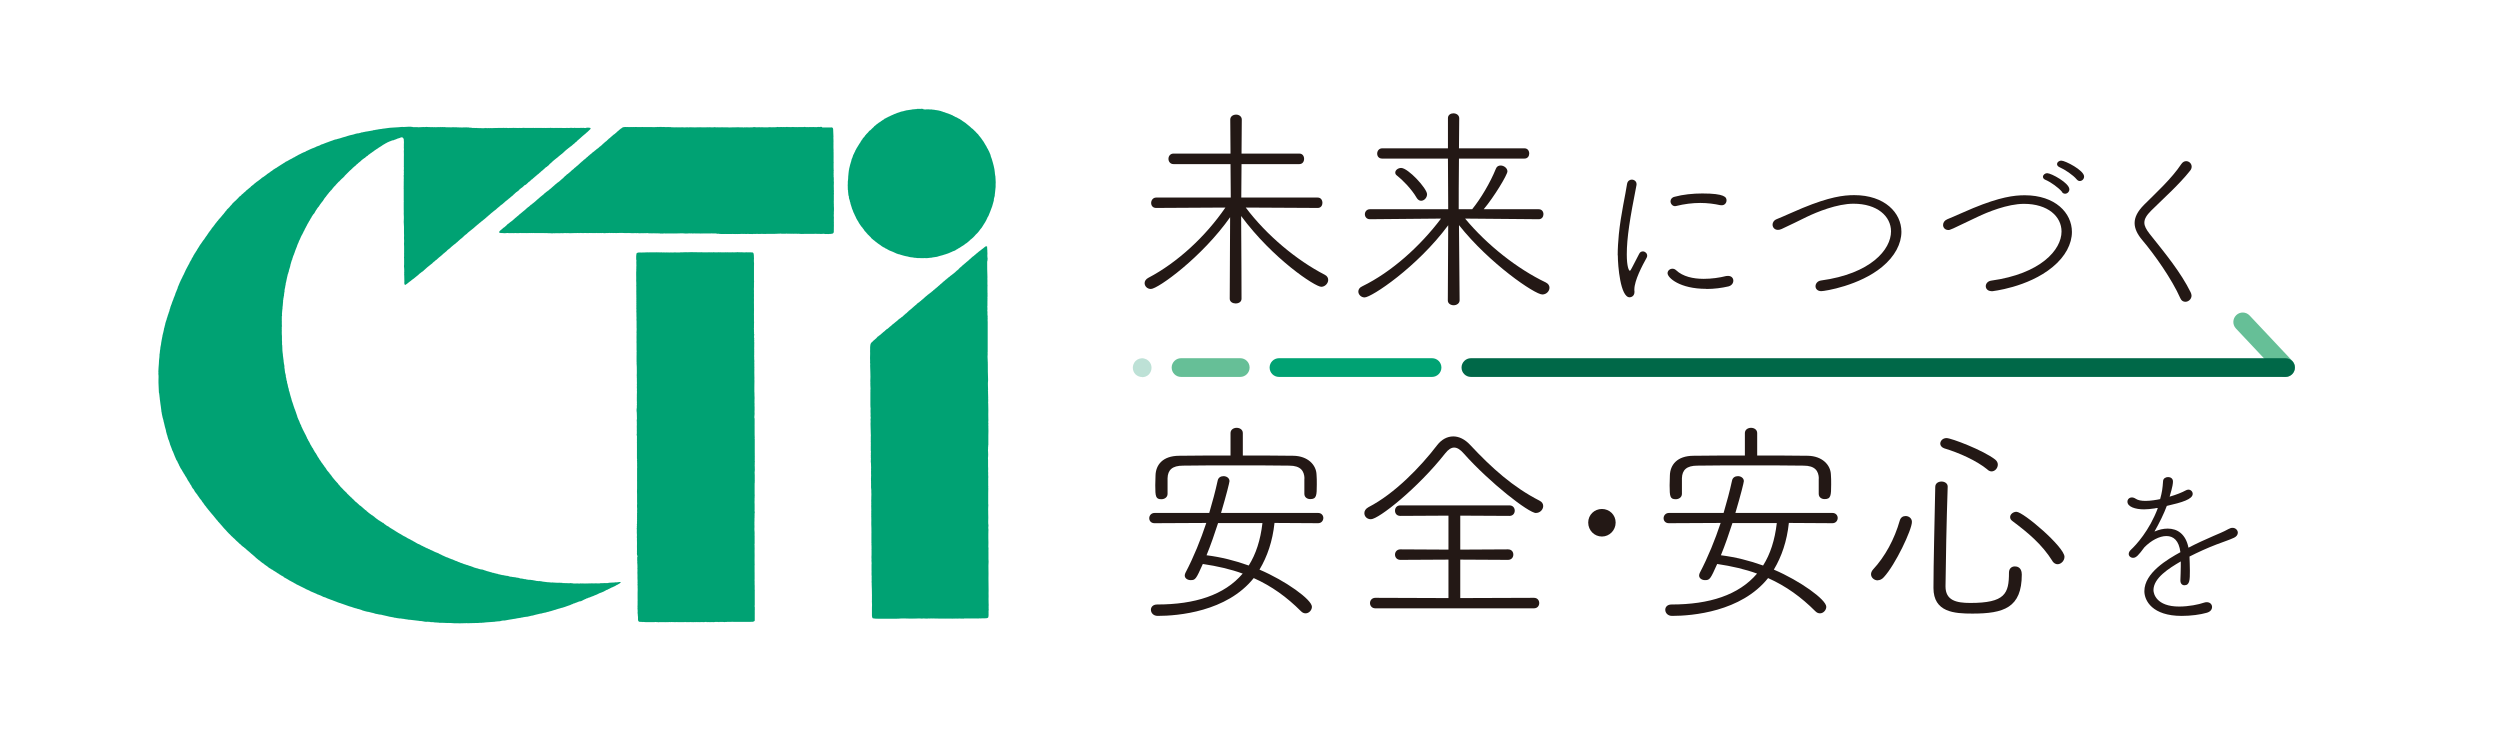 <?xml version="1.0" encoding="UTF-8"?>
<svg id="_レイヤー_2" data-name="レイヤー 2" xmlns="http://www.w3.org/2000/svg" viewBox="0 0 195 58">
  <defs>
    <style>
      .cls-1 {
        fill: #66bf97;
      }

      .cls-2 {
        fill: #fff;
      }

      .cls-3 {
        fill: #006848;
      }

      .cls-4 {
        fill: #00a273;
      }

      .cls-5 {
        fill: #231815;
      }

      .cls-6 {
        fill: #bde1d6;
      }
    </style>
  </defs>
  <g id="_文字" data-name="文字">
    <g>
      <rect class="cls-2" width="195" height="58"/>
      <g>
        <g>
          <g>
            <g>
              <path class="cls-5" d="M95.98,16.9c-2.22,3.17-5.67,5.64-6.21,5.64-.29,0-.49-.22-.49-.46,0-.14,.09-.31,.29-.41,2.27-1.19,4.48-3.24,6.01-5.48l-5.4,.03c-.27,0-.39-.19-.39-.39s.14-.42,.39-.42h5.82l-.02-2.61h-4.45c-.25,0-.39-.2-.39-.41s.14-.41,.39-.41h4.45l-.02-2.65c0-.25,.22-.39,.46-.39,.22,0,.44,.14,.44,.39l-.02,2.65h4.51c.25,0,.37,.2,.37,.41s-.12,.41-.37,.41h-4.51l-.02,2.61h5.96c.25,0,.37,.2,.37,.42,0,.19-.12,.39-.36,.39l-5.62-.03c1.63,2.17,3.97,4.11,6.16,5.24,.2,.1,.27,.25,.27,.41,0,.25-.24,.53-.54,.53-.48,0-3.77-2.17-6.25-5.52,.02,2.1,.03,6.45,.03,6.45,0,.25-.22,.37-.46,.37-.22,0-.46-.12-.46-.37l.03-6.4Z"/>
              <path class="cls-5" d="M114.27,17.04c1.73,2.09,4.12,3.95,6.3,4.99,.2,.1,.29,.25,.29,.41,0,.27-.24,.53-.56,.53-.58,0-4.12-2.41-6.5-5.41l.05,5.86c0,.25-.24,.39-.46,.39-.24,0-.46-.14-.46-.37l.03-5.87c-2.43,3.28-5.99,5.63-6.52,5.63-.27,0-.49-.22-.49-.46,0-.15,.08-.31,.31-.41,2.29-1.12,4.51-3.12,6.14-5.28l-5.55,.05c-.25,0-.39-.19-.39-.39,0-.19,.14-.39,.39-.39h6.11l-.02-3.95h-5.13c-.27,0-.39-.19-.39-.39s.14-.41,.39-.41h5.13v-2.36c0-.25,.22-.37,.42-.37,.24,0,.46,.14,.46,.39l-.02,2.34h5.11c.25,0,.37,.2,.37,.41,0,.19-.12,.39-.37,.39h-5.11c-.02,1.58-.02,3.29-.02,3.95h1.05c.66-.81,1.41-2.07,1.85-3.16,.07-.19,.22-.25,.37-.25,.25,0,.53,.2,.53,.46s-1.04,1.99-1.85,2.95h4.29c.25,0,.37,.19,.37,.39,0,.19-.12,.39-.37,.39l-5.77-.05Zm-3.77-1.61c-.41-.71-1.15-1.44-1.53-1.73-.1-.07-.14-.15-.14-.24,0-.19,.22-.36,.46-.36,.54,0,2.02,1.6,2.02,2.05,0,.29-.24,.51-.46,.51-.14,0-.25-.07-.36-.24Z"/>
              <path class="cls-5" d="M126.18,19.91c0-.54,.04-1.1,.09-1.64,.16-1.58,.52-3.1,.64-3.92,.04-.23,.2-.34,.37-.34,.19,0,.37,.14,.37,.34v.07c-.52,2.63-.76,4.13-.76,5.42,0,.96,.16,1.28,.24,1.28,.04,0,.09-.1,.16-.23,.03-.07,.52-1,.57-1.1,.07-.14,.18-.18,.29-.18,.16,0,.33,.14,.33,.33,0,.05-.01,.11-.04,.16-.34,.61-.96,1.78-.96,2.48v.07s.01,.07,.01,.11c0,.37-.29,.43-.38,.43-.72,0-.92-2.46-.92-3.27Zm6.9,2.62c-2.05,0-3.01-.86-3.01-1.22,0-.2,.18-.35,.38-.35,.1,0,.19,.03,.29,.12,.52,.49,1.32,.67,2.15,.67,.61,0,1.25-.09,1.75-.22,.05-.01,.11-.01,.15-.01,.27,0,.41,.18,.41,.37s-.12,.38-.38,.45c-.52,.12-1.11,.2-1.72,.2Zm1.13-6.52c-.49-.11-1.03-.18-1.59-.18-.61,0-1.25,.08-1.89,.24-.03,.01-.05,.01-.08,.01-.2,0-.35-.19-.35-.38,0-.15,.1-.3,.31-.35,.65-.18,1.45-.26,2.17-.26,1.77,0,1.89,.3,1.89,.54,0,.19-.14,.38-.37,.38-.03,0-.05,0-.1-.01Z"/>
              <path class="cls-5" d="M142.06,22.71c-.3,0-.45-.19-.45-.38,0-.2,.15-.41,.42-.45,3.9-.53,5.47-2.42,5.47-3.83,0-1.18-1.07-2.16-2.93-2.16-1.28,0-2.86,.65-3.63,1.02-.62,.3-1.29,.64-1.97,.95-.11,.05-.2,.07-.29,.07-.26,0-.42-.19-.42-.41,0-.16,.1-.34,.33-.43,.6-.24,1.29-.57,2.02-.87,2.09-.86,3.18-1,4.02-1,2.38,0,3.68,1.38,3.68,2.86,0,.92-.5,1.91-1.51,2.74-1.75,1.45-4.45,1.89-4.75,1.89Z"/>
              <path class="cls-5" d="M155.35,22.71c-.31,0-.46-.19-.46-.39,0-.19,.15-.39,.42-.43,3.84-.53,5.49-2.39,5.49-3.83,0-1.18-1.07-2.16-2.93-2.16-1.28,0-2.86,.65-3.63,1.02-2.12,1.02-2.13,1.02-2.27,1.02-.26,0-.41-.19-.41-.39,0-.18,.1-.35,.33-.45,.6-.24,1.29-.57,2.02-.87,2.09-.86,3.18-1,4.02-1,2.38,0,3.68,1.38,3.68,2.86,0,.92-.5,1.91-1.51,2.74-1.93,1.6-4.75,1.89-4.75,1.89Zm5.5-7.73c-.27-.34-.91-.79-1.32-.96-.12-.05-.18-.14-.18-.23,0-.14,.14-.28,.34-.28,.3,0,1.72,.76,1.72,1.26,0,.19-.16,.34-.33,.34-.1,0-.18-.04-.24-.12Zm1.13-.99c-.27-.33-.92-.77-1.34-.95-.12-.05-.19-.15-.19-.23,0-.15,.14-.28,.34-.28,.29,0,1.77,.75,1.77,1.24,0,.2-.16,.35-.34,.35-.08,0-.16-.04-.23-.12Z"/>
              <path class="cls-5" d="M170.07,23.27c-.67-1.51-2-3.39-2.97-4.54-.39-.46-.6-.9-.6-1.33,0-.46,.23-.92,.75-1.44,.96-.96,2.13-2.02,2.89-3.16,.11-.16,.24-.23,.38-.23,.23,0,.43,.19,.43,.43,0,.09-.03,.2-.11,.3-.86,1.09-2.04,2.13-3.04,3.12-.37,.37-.54,.65-.54,.95,0,.27,.15,.53,.41,.87,1.22,1.53,2.44,3.01,3.2,4.56,.04,.09,.07,.18,.07,.26,0,.27-.24,.48-.48,.48-.16,0-.31-.08-.39-.27Z"/>
            </g>
            <g>
              <path class="cls-5" d="M99.41,40.8c-.15,1.41-.56,2.61-1.17,3.63,2.04,.87,4.09,2.34,4.09,2.9,0,.25-.22,.51-.49,.51-.14,0-.25-.05-.37-.17-1.09-1.09-2.27-1.95-3.68-2.58-2.1,2.63-5.92,2.95-7.49,2.95-.34,0-.53-.24-.53-.48,0-.2,.15-.41,.49-.41,2.94,0,5.24-.73,6.67-2.41-.93-.34-1.97-.58-3.11-.75-.53,1.19-.58,1.26-.95,1.26-.24,0-.46-.14-.46-.36,0-.05,.02-.14,.05-.2,.66-1.26,1.19-2.58,1.63-3.9l-4.04,.02c-.27,0-.41-.19-.41-.39s.15-.41,.42-.41h4.26c.25-.85,.48-1.7,.66-2.53,.05-.24,.25-.34,.46-.34,.22,0,.46,.14,.46,.39,0,.09-.24,1.07-.66,2.48h7.57c.27,0,.41,.2,.41,.39,0,.2-.14,.41-.41,.41l-3.41-.02Zm2.34-3.48c-.02-.58-.29-1-1.19-1-1.26-.02-2.75-.02-4.21-.02s-2.89,0-4.07,.02c-.85,0-1.19,.34-1.21,.98v1.22c0,.27-.24,.42-.48,.42-.44,0-.48-.2-.48-1.09,0-.24,.02-.49,.02-.76,.02-.83,.56-1.53,1.83-1.54,1.44-.02,2.73-.02,4.02-.02v-1.75c0-.27,.24-.41,.48-.41s.48,.14,.48,.41v1.75c1.27,0,2.53,0,3.95,.02,1.12,.02,1.78,.71,1.8,1.48,.02,.2,.02,.48,.02,.75,0,.87-.02,1.15-.51,1.15-.24,0-.46-.14-.46-.41v-1.21Zm-6.74,3.48c-.27,.83-.56,1.68-.9,2.51,1.12,.14,2.24,.42,3.29,.8,.56-.88,.92-1.99,1.07-3.31h-3.46Z"/>
              <path class="cls-5" d="M119.82,40.02c-.58,0-3.63-2.38-5.65-4.65-.27-.31-.51-.46-.75-.46-.22,0-.46,.15-.7,.46-2.14,2.72-5.19,5.13-5.79,5.13-.31,0-.51-.22-.51-.48,0-.17,.1-.34,.32-.46,2.04-1.05,4.06-3.14,5.36-4.84,.34-.44,.78-.68,1.26-.68,.44,0,.9,.22,1.31,.66,1.68,1.8,3.34,3.29,5.41,4.35,.2,.1,.29,.25,.29,.42,0,.27-.24,.54-.56,.54Zm-12.54,7.43c-.27,0-.42-.2-.42-.41s.15-.41,.42-.41l5.7,.02v-3l-3.75,.02c-.27,0-.42-.2-.42-.41s.15-.41,.42-.41l3.75,.02v-2.65l-3.75,.02c-.29,0-.42-.2-.42-.41s.14-.41,.41-.41h8.52c.27,0,.41,.2,.41,.41s-.14,.41-.41,.41l-3.84-.02v2.65l3.72-.02c.29,0,.42,.2,.42,.41s-.14,.41-.42,.41l-3.72-.02v3l5.75-.02c.27,0,.41,.2,.41,.41s-.14,.41-.42,.41h-12.36Z"/>
              <path class="cls-5" d="M123.88,40.76c0-.6,.48-1.06,1.07-1.06s1.07,.46,1.07,1.06-.48,1.09-1.07,1.09-1.07-.48-1.07-1.09Z"/>
              <path class="cls-5" d="M139.53,40.8c-.15,1.41-.56,2.61-1.17,3.63,2.04,.87,4.09,2.34,4.09,2.9,0,.25-.22,.51-.49,.51-.14,0-.25-.05-.37-.17-1.09-1.09-2.27-1.95-3.68-2.58-2.1,2.63-5.92,2.95-7.49,2.95-.34,0-.53-.24-.53-.48,0-.2,.15-.41,.49-.41,2.94,0,5.24-.73,6.67-2.41-.93-.34-1.97-.58-3.11-.75-.53,1.19-.58,1.26-.95,1.26-.24,0-.46-.14-.46-.36,0-.05,.02-.14,.05-.2,.66-1.26,1.19-2.58,1.63-3.9l-4.04,.02c-.27,0-.41-.19-.41-.39s.15-.41,.42-.41h4.26c.25-.85,.48-1.7,.66-2.53,.05-.24,.25-.34,.46-.34,.22,0,.46,.14,.46,.39,0,.09-.24,1.07-.66,2.48h7.57c.27,0,.41,.2,.41,.39,0,.2-.14,.41-.41,.41l-3.41-.02Zm2.34-3.48c-.02-.58-.29-1-1.19-1-1.26-.02-2.75-.02-4.21-.02s-2.89,0-4.07,.02c-.85,0-1.19,.34-1.21,.98v1.22c0,.27-.24,.42-.48,.42-.44,0-.48-.2-.48-1.09,0-.24,.02-.49,.02-.76,.02-.83,.56-1.53,1.83-1.54,1.44-.02,2.73-.02,4.02-.02v-1.75c0-.27,.24-.41,.48-.41s.48,.14,.48,.41v1.75c1.27,0,2.53,0,3.95,.02,1.12,.02,1.78,.71,1.8,1.48,.02,.2,.02,.48,.02,.75,0,.87-.02,1.15-.51,1.15-.24,0-.46-.14-.46-.41v-1.21Zm-6.74,3.48c-.27,.83-.56,1.68-.9,2.51,1.12,.14,2.24,.42,3.29,.8,.56-.88,.92-1.99,1.07-3.31h-3.46Z"/>
              <path class="cls-5" d="M146.47,45.27c-.29,0-.53-.22-.53-.48,0-.12,.05-.24,.15-.36,.95-1.02,1.68-2.38,2.09-3.82,.07-.25,.25-.36,.46-.36,.24,0,.49,.17,.49,.46,0,.61-1.29,3.34-2.19,4.31-.15,.17-.32,.24-.48,.24Zm5.45-7.3c-.09,2.66-.15,5.82-.17,7.77,0,1.09,.83,1.29,1.93,1.29,2.72,0,3.02-.73,3.02-2.36,0-.34,.22-.49,.46-.49,.12,0,.54,.03,.54,.63,0,2.6-1.41,3.05-3.85,3.05-1.41,0-3.04-.1-3.04-2s.09-5.21,.14-7.88c0-.29,.25-.42,.49-.42s.48,.14,.48,.39v.02Zm3.11-1.34c-.85-.7-2.24-1.32-3.38-1.66-.2-.07-.31-.22-.31-.36,0-.22,.19-.44,.49-.44,.37,0,2.87,.95,3.8,1.68,.14,.12,.2,.25,.2,.39,0,.27-.22,.53-.49,.53-.1,0-.22-.05-.32-.14Zm5.06,7.13c-.82-1.31-1.92-2.22-3.11-3.11-.14-.1-.19-.2-.19-.32,0-.22,.24-.41,.49-.41,.54,0,3.75,2.75,3.75,3.51,0,.31-.27,.58-.54,.58-.15,0-.29-.08-.41-.25Z"/>
              <path class="cls-5" d="M168.11,39.65c-.34,.05-.63,.08-.87,.08-.69,0-1.3-.2-1.3-.6,0-.18,.14-.33,.35-.33,.08,0,.19,.03,.31,.11,.16,.11,.43,.16,.75,.16,.38,0,.87-.08,1.14-.14,.15-.54,.19-.83,.23-1.41,.01-.2,.2-.31,.39-.31s.38,.11,.38,.34c0,.15-.01,.35-.26,1.19,.52-.15,.99-.34,1.24-.48,.07-.04,.15-.07,.22-.07,.19,0,.34,.15,.34,.33,0,.42-.83,.67-2.02,.94-.22,.6-.58,1.33-.96,2,.35-.15,.69-.23,1.03-.23,.76,0,1.41,.43,1.62,1.49,.65-.34,1.34-.65,1.96-.92,.34-.15,.76-.31,1.15-.53,.12-.07,.23-.1,.33-.1,.24,0,.41,.19,.41,.38,0,.15-.1,.3-.29,.39-.39,.18-.67,.26-1.38,.53-.71,.27-1.45,.61-2.1,.94,.01,.33,.03,.73,.03,1.11,0,.69,0,1.13-.43,1.13-.16,0-.31-.12-.31-.37v-.04c.01-.31,.03-.71,.03-1.06v-.39c-.91,.53-2.13,1.29-2.13,2.24,0,.27,.22,1.28,2,1.28,.75,0,1.53-.16,1.93-.3,.08-.03,.16-.04,.23-.04,.26,0,.41,.18,.41,.37s-.12,.38-.43,.46c-.49,.14-1.21,.24-1.94,.24-2.28,0-2.91-1.18-2.91-1.93,0-1.43,1.81-2.49,2.81-3.04-.11-.91-.54-1.26-1.09-1.26s-1.2,.35-1.72,.88c-.45,.61-.64,.82-.88,.82-.19,0-.34-.14-.34-.3,0-.11,.05-.22,.18-.34,.38-.35,1.43-1.48,2.09-3.24h-.15Z"/>
            </g>
          </g>
          <g>
            <path class="cls-1" d="M96.74,29.4h-4.62c-.41,0-.73-.33-.73-.73s.33-.73,.73-.73h4.62c.41,0,.73,.33,.73,.73s-.33,.73-.73,.73Z"/>
            <path class="cls-4" d="M111.7,29.4h-11.94c-.41,0-.73-.33-.73-.73s.33-.73,.73-.73h11.94c.41,0,.73,.33,.73,.73s-.33,.73-.73,.73Z"/>
            <g>
              <path class="cls-1" d="M178.27,29.4c-.2,0-.39-.08-.53-.23l-3.34-3.55c-.28-.3-.26-.76,.03-1.04,.29-.28,.76-.27,1.04,.03l3.34,3.55c.28,.3,.26,.76-.03,1.04-.14,.13-.32,.2-.5,.2Z"/>
              <path class="cls-3" d="M178.27,29.4h-63.54c-.41,0-.73-.33-.73-.73s.33-.73,.73-.73h63.54c.41,0,.73,.33,.73,.73s-.33,.73-.73,.73Z"/>
            </g>
            <path class="cls-6" d="M89.09,29.41c-.2,0-.38-.08-.52-.21-.14-.14-.21-.33-.21-.52s.08-.38,.21-.52c.17-.17,.42-.25,.66-.2,.05,.01,.09,.03,.14,.05,.05,.01,.09,.04,.13,.07s.08,.06,.11,.09c.14,.14,.21,.33,.21,.52s-.08,.38-.21,.52c-.14,.14-.33,.21-.52,.21Z"/>
          </g>
        </g>
        <g>
          <path class="cls-4" d="M72.04,8.53s.04,.02,.05,0c.06,.02,.13,.01,.19,0,.02-.02,.04,.02,.06,0,.03,0,.06,0,.08,0,.03-.02,.05,.03,.09,0,.03,.02,.07,.02,.1,0,.03,0,.05,.03,.07,0,.03,.03,.1,.02,.13,.03,.02-.02,.03,.01,.05,0,.03,.02,.07,0,.09,.02,.09,0,.17,.03,.26,.04,.01,.01,.03,0,.04,0,.03,.03,.07,.03,.11,.04,.02-.03,.03,0,.05,.02,.04,0,.07,0,.1,.03,.02-.02,.03,.02,.06,.02,.02,.02,.05,0,.07,.02,.06,0,.1,.05,.15,.05,.05,.03,.1,.04,.16,.05,.04,.04,.09,.02,.13,.06,.03,.03,.09,0,.1,.04,.03,0,.05,.03,.09,.03,.02,0,.03,.04,.06,.03,0,.05,.08,.02,.1,.06,.06,.03,.12,.08,.2,.09,.01,.02,.05,.02,.06,.04,.04,.03,.09,.05,.14,.07,0,.03,.05,0,.06,.04,.02,.01,.04,.04,.07,.04,.03,.04,.09,.05,.12,.09,.11,.08,.22,.13,.31,.22,.09,.07,.18,.14,.27,.22,.08,.06,.12,.14,.22,.18,.02,.05,.09,.07,.12,.13,.04,.01,.05,.07,.09,.07,0,.03,.05,.05,.07,.09,.05,.03,.08,.1,.13,.12,0,.02,.01,.03,.03,.04,0,.03,.02,.03,.03,.05,.12,.14,.23,.28,.33,.44,.02,.01,.03,.05,.05,.07,.05,.08,.1,.16,.14,.24,.05,.05,.05,.1,.09,.15,0,.04,.04,.05,.03,.09,.02,.04,.07,.04,.07,.09,.01,.01,.02,.03,.02,.05,.03,.04,.05,.09,.07,.13,.03,.11,.1,.2,.13,.31h0s0,0,0,0h-.02c.02,.09,.08,.18,.1,.27,.04,.1,.05,.21,.09,.31,.02,.08,.04,.16,.06,.23,.05,.17,.07,.35,.09,.53,0,.04,0,.09,.02,.13t-.01,.02s.01,.07,.03,.12c.01,.05,0,.11,.01,.16,0,.16,.03,.3,.01,.45,0,.04,0,.09,0,.13,.01,.03-.01,.07,0,.1-.02,.15-.03,.32-.05,.48h0c0,.07-.03,.13-.02,.22-.03,.12-.08,.23-.07,.36-.04,.15-.09,.31-.13,.46-.03,.07-.06,.14-.08,.21-.05,.12-.08,.24-.14,.36-.01,.04-.04,.08-.05,.13-.03,.06-.06,.12-.1,.17,0,.06-.06,.1-.07,.17-.06,.13-.15,.26-.22,.37-.05,.1-.12,.18-.17,.27,0,.02-.03,.02-.03,.03-.06,.05-.08,.12-.13,.17,0,.02-.04,.03-.04,.06-.03,.01-.04,.05-.06,.07-.06,.06-.11,.13-.18,.18-.06,.09-.15,.16-.22,.24-.05,.03-.09,.09-.15,.13-.02,0-.03,.03-.04,.02-.05,.08-.14,.12-.2,.19-.07,.05-.12,.11-.2,.14-.02,.04-.06,.03-.09,.08-.07,.03-.13,.1-.21,.13-.06,.05-.13,.08-.2,.13,0,0-.02,0-.03,0v.02s-.09,.03-.12,.07c-.04,0-.07,.05-.12,.07-.03,.04-.07,.01-.1,.06-.04,0-.07,.02-.11,.03-.09,.04-.15,.08-.25,.11-.02,0-.02,.03-.04,.02,0,.03-.05,0-.07,.03-.04,0-.07,.04-.12,.04-.06,.03-.13,.04-.19,.06-.05,.02-.1,.04-.15,.05-.08,.03-.16,.03-.23,.06-.06,.03-.14,.03-.19,.06-.13,.03-.3,.03-.43,.07-.17,0-.34,.06-.52,.03-.14,0-.27,.02-.41,0-.04,0-.09,0-.14,0,0,0-.02,0-.03,0-.05-.02-.09,0-.14-.02h0c-.11,.01-.21-.04-.34-.04-.05,0-.12-.02-.17-.03-.03,0-.05-.03-.09-.02-.01-.02-.05,0-.06-.03-.02,0-.05,.02-.07,0-.09-.01-.18-.05-.28-.07-.02-.02-.04,0-.06-.02-.03,0-.05-.02-.08-.02-.02-.02-.06-.01-.08-.03-.05-.02-.09-.02-.15-.03-.02-.03-.07-.02-.1-.04-.09-.04-.19-.09-.28-.13-.02,0-.03-.02-.05-.02-.12-.05-.26-.09-.37-.17-.03,0-.05-.03-.07-.04-.03,0-.05-.04-.08-.03-.06-.05-.12-.09-.19-.11h0s-.08-.05-.13-.08c-.12-.11-.26-.17-.38-.28-.07-.05-.14-.1-.2-.16h0c-.08-.04-.13-.12-.19-.15-.02-.04-.07-.05-.07-.09h0c-.06-.04-.1-.11-.16-.16h0s-.05-.05-.09-.08c-.01-.03-.04-.06-.08-.09,0-.03-.05-.05-.06-.08,0-.01-.03,0-.02-.02-.03-.02-.04-.06-.07-.07-.02-.05-.07-.09-.09-.14-.02-.04-.07-.06-.08-.11-.11-.1-.18-.24-.27-.36-.02-.06-.07-.1-.08-.16-.03,0-.03-.06-.06-.08-.06-.09-.1-.18-.14-.28-.04-.05-.06-.13-.09-.19-.03-.05-.04-.1-.07-.14-.02-.06-.04-.11-.06-.17-.04-.06-.06-.15-.08-.22-.03-.09-.06-.19-.09-.28-.01-.04,0-.1-.04-.14,0-.11-.06-.2-.08-.3,0-.07,0-.15-.04-.21,0-.12-.04-.27-.03-.39-.03-.02,0-.05-.02-.08,0-.06,0-.09,0-.15-.02-.02,0-.04,0-.07,0-.06-.02-.14,0-.2,0-.06,0-.12,0-.18,.02-.1,.02-.2,.03-.3,0-.02,0-.04,0-.07,0-.07,.02-.15,.02-.21,0-.04,0-.07,.01-.11,0-.06,.02-.12,.02-.17,.02-.03-.01-.06,.02-.08,.02-.06,0-.12,.03-.16,0-.07,.05-.16,.06-.25,.02-.02,0-.06,.03-.08,0-.07,.05-.13,.05-.2,.02-.04,.03-.08,.03-.13,.01-.01,.02-.03,.03-.05,.02,0-.01-.04,.02-.04,.02-.05,.02-.1,.05-.15,0-.03,.02-.05,.02-.08,.03-.01,.02-.06,.05-.08,.03-.03,.01-.09,.06-.12,.02-.02,0-.05,.03-.06,0-.03,.03-.05,.02-.07,.04-.04,.05-.11,.09-.16,0-.02,.03-.03,.02-.05,.05-.04,.05-.1,.1-.15,0-.04,.05-.05,.05-.08,.04-.02,.01-.07,.05-.08,0-.03,.04-.03,.03-.06,.04-.02,.06-.08,.08-.12,0-.03,.04-.04,.05-.07,.03-.03,.01-.08,.06-.09,.02-.03,.05-.05,.05-.09,.04-.04,.07-.09,.12-.13,.02-.05,.08-.08,.09-.14,.03,0,.05-.03,.06-.06,.01,0,.03-.02,.04-.04l.11-.11s.03-.02,.02-.04c.01,0,.03,0,.03-.02h0s.03-.06,.06-.06c0-.03,.04-.02,.04-.05h.03c.09-.1,.18-.18,.28-.27,0,0,0-.02,0-.02,.03-.01,.06-.06,.09-.07,.03-.02,.07-.05,.1-.09,.03,0,.06-.05,.09-.06,.01-.03,.06-.02,.07-.06,.04-.04,.1-.04,.13-.09,0,.02,.02,0,.03-.01,.04,0,.03-.06,.08-.05,0,0,.02,0,.02-.03,.05,0,.06-.06,.11-.06,.03-.04,.09-.04,.1-.09,.05,0,.1-.05,.14-.06,.02-.02,.06-.02,.06-.05,.02,.01,.03,0,.05,0,.01-.02,.06-.02,.07-.05,.04,0,.08-.03,.12-.05,.06-.03,.12-.06,.19-.09,.02,0,.04,0,.06-.02h0s.03-.03,.05-.03c.06-.02,.11-.04,.17-.06,.02-.01,.05-.01,.06-.04,.04-.02,.08,.01,.11-.03,.04,0,.07-.02,.1-.03,.01-.02,.05,0,.06-.03,.03,0,.06,0,.09-.02,.03,0,.03-.02,.06-.01,.03,0,.06-.02,.09-.02,.03,0,.05-.02,.07-.02,.01-.02,.05,0,.06-.02,.03,0,.06,0,.08-.02,.04,.01,.07-.03,.1-.01,.03-.02,.07,0,.11-.02,.08,0,.14-.03,.22-.03,.04-.04,.1,.01,.15-.03,.02,.02,.04-.01,.07,0,.03,0,.06,0,.09-.01,.01,.01,.03,0,.06,0,.02-.02,.04,0,.06-.02,.04,.01,.07,0,.12,0,.02,0,.06,0,.09,0,.05,.03,.11-.03,.16,0,.03,0,.07,0,.1,0Z"/>
          <path class="cls-4" d="M64.13,9.94c.06,0,.13,0,.2,0,.02,0,.07,0,.1,0,.14,0,.26,0,.38,0h0s.11-.02,.14,.04h.01c.02,.07,.04,.12,.03,.2,.02,.17,0,.34,.02,.49-.02,.06,0,.12,0,.18,0,.04,0,.06,0,.09,.01,.03,0,.07,0,.1,.02,.02,0,.04,0,.06v.14s0,0,0,0c.02,0,0,.02,0,.03,0,.1,0,.17,0,.27h0c0,.08,0,.15,.01,.2-.01,.03-.01,.07,0,.11,0,.13,0,.25,0,.38,0,0,.01,.01,.01,.02-.02,.03-.02,.07-.01,.1,0,.09,0,.21,0,.29,.02,.03,.01,.05,0,.08v.3c0,.05,0,.09,0,.13,0,.02,.02,.03,0,.05,0,.05,.03,.11,0,.16,.02,.06,0,.12,0,.18-.01,.08,.02,.18,0,.25,.03,.05,0,.11,.02,.16-.02,.08,0,.16,0,.25-.01,.03,.02,.07,0,.1,0,.03-.01,.08,0,.1-.02,.11,.01,.22,0,.34,0,.01-.02,.03,0,.03-.01,.07,.02,.13,0,.2,.01,.06-.01,.11,.01,.17-.03,.05,0,.12-.01,.17v.09c0,.06,0,.14,0,.2v.02c.01,.06-.02,.12,0,.18-.01,.04,0,.07,0,.1,0,.05,.01,.1,0,.15,.02,.11,0,.21,.01,.32t-.01,0s.02,.02,.02,.02c-.04,.04,0,.09-.02,.13,0,.04,0,.09,0,.14,0,.02,.02,.03,0,.05-.02,.07,.01,.16,0,.23,0,.03,.02,.06,0,.09,.01,.02,0,.03,0,.05,0,.08,0,.16,0,.25,0,.02,.02,.05,0,.07,0,.11,.01,.24,0,.36,0,.06,0,.12,0,.18,0,.02-.02,.04,0,.06,0,.07,0,.14-.05,.19-.02,.02-.05,.02-.07,.04h0s-.1,0-.13,.02c-.02-.01-.07-.01-.1,0-.07,.02-.12,0-.18,0-.03,0-.08,0-.11,0-.02,.02-.04,0-.07,0,0,0,0,0,0,0-.05-.03-.11,0-.16-.01-.05,.01-.09,0-.14,.01-.06-.02-.13,0-.21-.01-.02,.01-.05,0-.09,0-.02,.02-.04-.02-.05,0-.06-.02-.12,.01-.17,0-.09,0-.19,0-.28,0-.12,0-.21,0-.34,0h0s-.02,0-.03,0h0c-.11,.01-.24,0-.36,.01-.07-.02-.17,0-.25-.02,0,.02-.03-.02-.04,.02-.02-.02-.03-.02-.06-.02-.08,0-.17,0-.25,0,0,.04-.03-.01-.05,0-.03,0-.06,0-.09,0,0,0-.02,0-.02,0-.01,.02-.03,0-.04,0-.05,0-.09,0-.13,0-.02,0-.05-.01-.07,0,0,0-.02,0-.03,0-.04-.01-.1,.01-.14-.01-.01,.01-.05,.01-.06,.01-.02,0-.06,0-.09,0-.09,0-.15,0-.24,0,0,0-.01,0-.01-.01t0,0h0c-.17,0-.33,.02-.49,.02-.05,0-.12,0-.18,0-.17,.01-.31,0-.48,0-.01,.02-.03-.01-.05,.01h-.01c-.2-.01-.4-.01-.59,0-.02,0-.05-.03-.07,0-.02,0-.04,0-.05-.02,.02,.03-.03,0-.04,.02-.08-.01-.16,0-.25,0-.03,.02-.08,0-.12,0-.04,0-.13,0-.19,0-.03,0-.05,0-.08-.01-.03,.02-.06,0-.1,.01-.02,0-.05,0-.07,0-.05,.01-.1-.02-.15,0-.1-.01-.18-.01-.28,0-.05,0-.1,0-.15,0-.04,.02-.07,0-.11,0-.06-.01-.11,.02-.17,0-.02,.02-.04-.01-.06,0-.02,0-.05,0-.08,0-.02-.01-.04,0-.06,0,0,.02-.01,0-.02,0-.06,0-.13,0-.19,0h0s-.06,0-.09,0h0s-.06,0-.09,0c-.03,0-.06,0-.1,0-.02,.02-.05-.02-.07,0-.03,0-.06,0-.09,0-.08,0-.16,0-.24,0-.03,0-.08-.02-.1,0-.02-.03-.05-.02-.07-.02-.03-.01-.07,.02-.1,0h0s-.04-.01-.06,0v-.02c-.07,0-.12,0-.17,0-.04,.01-.07-.01-.11,0-.06-.01-.14,0-.19,0h-.56s-.04,0-.05,0c-.03,0-.05,.02-.08,0-.09,.02-.18-.01-.26,0-.07,0-.18,0-.26,0-.04-.02-.08,0-.12,0-.02,.02-.05,0-.08,0-.04,0-.08-.02-.12,0-.08-.02-.15,0-.22,0,0,.02-.02,0-.04,0-.08,.02-.16,0-.23,0-.08-.02-.18,0-.26-.01-.11,.01-.24,0-.35,.01-.08,0-.18,0-.27,0,0,.02-.02,0-.02,0h-.11s-.03,0-.04,0c-.12,0-.25,0-.37,0-.02,.02-.05,0-.08,0-.03-.02-.06,0-.09,0-.02,.03-.02-.02-.05,0h0s-.04,0-.06,.01c0,0-.02-.02-.03,0-.04-.01-.08,0-.12,0-.04,0-.09-.02-.14-.02-.03,0-.07,.02-.1,0-.04,.01-.09,0-.13,0-.03,0-.06,0-.09,0-.05,0-.11-.01-.16,0-.05,0-.11,0-.16,0-.02,0-.05-.01-.07,0,0,0-.02,0-.03,0-.03,0-.08-.02-.11,0,0-.02-.03-.02-.05-.02,0,0,0,.02-.01,.02,0,0,.01-.02,0-.02-.02,0-.05,0-.06,.01-.02,0-.03-.02-.04,0-.06-.01-.11,0-.17,0-.06,0-.13,0-.18,0-.01-.01-.03,0-.04,0-.04-.01-.08,.02-.11,0-.01,0-.02,.03-.04,0-.02,0-.05,0-.07,0-.04-.02-.1,0-.14,0-.04,0-.11-.02-.15,0-.02-.02-.06,0-.1,0-.02,.02-.04-.02-.06,0-.02,0-.04-.01-.06,0-.03-.02-.07,0-.1-.01-.02,0-.03,.02-.04,0-.03,0-.08-.01-.11,0-.02-.02-.06,0-.08,0h0s-.05,0-.09,0c-.03,0-.07,0-.1,0-.13-.02-.24,0-.37-.01,0,.01-.02,.01-.02,0-.11,0-.22,.01-.32,.01-.02,0-.03-.02-.04,0-.05,0-.1-.02-.14,0-.03-.02-.06,.02-.09-.01-.03,.02-.05,0-.08,0-.02,0-.05,0-.07,.01-.03-.02-.07,0-.1-.01-.04,.01-.1,0-.13,.01-.03-.02-.07,0-.1,0-.06,0-.14,0-.19,.01-.02,0-.05-.02-.07-.02-.02,.01-.07,0-.09,.01-.05-.01-.12,0-.17,0-.09,0-.15,0-.23,0-.02,0-.03-.03-.05,0-.05,0-.1,0-.14,0,0-.01,0,0-.02,0-.06,0-.13,0-.18,0-.02,0-.04-.02-.06,0-.06-.02-.12,0-.18,0,0,0-.02,.01-.03,0-.04-.01-.08,.01-.11,0-.08,0-.18-.02-.26,0,0,.01-.02,0-.03,0-.03,0-.06,0-.09,0-.03,0-.06-.02-.08,0-.03,0-.06-.03-.09,0-.11-.01-.22,0-.34,0-.02,0-.05,0-.07,0-.1,.01-.22,0-.32,.01-.02-.02-.02,.02-.04,0-.06,0-.12,0-.17-.01-.04,.01-.09,.01-.15,0-.04,0-.07,0-.1,0-.04,0-.09,0-.13,.01-.04,.02-.08-.03-.11,0-.03-.01-.06,0-.08,0-.01,0-.03,0-.05,0-.02,.02-.04,0-.06,0-.01,.02-.03-.01-.05,0-.02,0-.03,0-.04,0-.05,0-.12,0-.17,0-.06,.02-.12,0-.17,0h0c-.09,.03-.18,0-.27,0-.03,0-.07,0-.1,0s-.07,0-.09,0c-.02-.03-.06,.01-.09-.01-.04,.01-.07,0-.12,0-.02-.01-.04,.02-.06,0-.02,.02-.03-.02-.04,0-.05,0-.12,0-.18,0-.02,0-.05,0-.06,0-.11,0-.22,0-.33,0-.06,0-.14,0-.19,0-.02-.02-.06,0-.09,0-.02,0-.05,0-.07,0-.01,0-.05-.02-.07,0-.05-.01-.12,0-.19,0h0s-.04,0-.07,0c-.03-.01-.06,.02-.09,0h-.01c-.12,0-.25,0-.37,0-.02,0-.04,0-.06,0-.02-.02-.06,0-.09,0-.11,.02-.21,0-.31,0-.03-.02-.07,.02-.1,0-.05,.02-.11,0-.16,0-.03,.02-.06,0-.09,0-.03-.01-.04,.03-.06,0-.05,0-.09,.02-.13,0-.02,.02-.04-.01-.05,0-.04-.02-.09,.01-.12,0-.09,0-.18,.03-.27,0-.03,0-.07,0-.1,0-.02-.02-.05,0-.07,0,0-.01-.03-.01-.05-.01h-.02s-.02-.02-.04-.02c-.02,0-.04-.03-.03-.05,0-.03,.04-.04,.04-.08,.04,0,.04-.06,.08-.06,0-.03,.04-.01,.04-.04,.05-.05,.13-.09,.17-.15,.09-.03,.14-.12,.22-.17,.05-.03,.06-.07,.1-.11,.01,0,.02,0,.02,0h0s.02-.05,.05-.04c.01-.01,.04-.02,.05-.04,.06-.05,.11-.1,.18-.14,.05-.05,.11-.09,.17-.14,0-.02,.02,0,.02-.02,.07-.04,.1-.12,.17-.14,.04-.06,.11-.09,.16-.14,.04-.02,.09-.08,.12-.11h0s.06-.06,.1-.07c0-.03,.03-.02,.04-.04,.1-.08,.18-.16,.28-.23,0,0,0-.01,0-.01,.04,0,.04-.05,.08-.06,.01-.02,.04-.02,.04-.05,.02,0,.06-.04,.08-.06,0,0,0-.02,.02-.02,.02,0,.03-.03,.05-.04,.03,0,.06-.03,.08-.06,0-.02,.03-.01,.04-.03,.04-.03,.06-.08,.11-.09,.02-.02,.05-.03,.07-.05,0-.02,0-.03,.03-.03,.08-.07,.15-.11,.22-.18,.02-.03,.07-.04,.08-.08,.02,0,.03-.02,.04-.03h0c.1-.08,.19-.17,.29-.25h0s.06-.05,.09-.07c.06-.04,.11-.09,.16-.13,0-.01,.03-.02,.03-.04,0,0-.02,0-.01-.02,.02,0,0,.03,.03,.01,.04-.04,.1-.07,.14-.12,.02,0,.04-.03,.06-.04,.02-.02,.06-.03,.07-.06,.05,0,.08-.06,.1-.07,.03,0,.02-.06,.06-.05,.04-.03,.08-.07,.12-.1,0-.02,.02,0,.03-.03,.08-.07,.14-.12,.22-.19,0-.02,.02-.02,.03-.03,.03-.02,.04-.05,.07-.05,.02-.03,.06-.05,.07-.07,.04-.02,.07-.04,.1-.07,.03,0,.03-.04,.06-.04,.06-.06,.12-.11,.19-.17l.08-.07h0s.09-.05,.1-.1c.03-.02,.06-.03,.07-.07,.03,0,.02-.04,.06-.04,.03-.03,.07-.06,.1-.09v-.02s.04-.03,.07-.03c.05-.06,.14-.11,.2-.17,.02-.03,.06-.04,.07-.07h0s0-.03,.03-.02c.02-.04,.08-.06,.1-.09,.05-.03,.09-.06,.12-.11,.03-.02,.04-.04,.08-.06,.04-.03,.08-.06,.1-.1,.03,.02,.03-.02,.05-.03,.04-.04,.1-.06,.12-.11,.02,0,.02-.03,.04-.03,.02-.03,.06-.04,.08-.08,.03-.01,.05-.05,.08-.06,.01-.04,.05-.04,.08-.07,.02-.03,.05-.04,.07-.06,.03-.06,.09-.07,.13-.11,.05-.04,.11-.09,.15-.14,.04-.02,.1-.06,.11-.1,.05-.02,.11-.07,.14-.12,.04,0,.06-.05,.1-.07,0-.03,.04,0,.04-.03,.04-.03,.07-.09,.12-.1l.02-.02h0c.06-.02,.08-.09,.13-.1,.07-.07,.15-.13,.23-.18,.04-.05,.1-.08,.14-.13,.05,0,.05-.05,.09-.06,.01-.02,.03-.04,.05-.04,.01-.03,.06-.04,.07-.09,.05,0,.04-.05,.09-.06,.03-.05,.08-.07,.13-.12,.04-.01,.06-.05,.09-.07,.05-.02,.04-.07,.09-.08,.02-.03,.06-.05,.07-.08,.03,0,.04-.05,.07-.04,.03,0,.02-.04,.05-.05,.09-.07,.17-.14,.25-.22,.06-.02,.09-.07,.14-.1,0-.01-.02,0,0-.02,.03,.02,.05-.03,.07-.04l.04-.04h0l.02-.02h0s.04-.02,.05-.05c.03,0,.01-.03,.04-.02,.02-.04,.08-.06,.1-.1,.04,0,.06-.06,.11-.08,0-.04,.04,0,.06-.04l.08-.06s.08-.03,.13-.03h0c.07,0,.14-.01,.21,0,.02-.02,.04,0,.06,0,.04,0,.09,0,.13,0,.03,.01,.06,0,.09,0,.03-.01,.07,0,.09,0,.03,.02,.05-.02,.07,0,.03,.02,.05-.02,.08,0,.02,0,.05-.01,.06,0,.07,0,.17-.01,.24,0,.11,0,.2,0,.31,0,.04,.01,.08-.02,.12,0,.1,0,.21,0,.32,0,.03-.01,.09,.01,.14,0,.06,0,.12,0,.17,0h.01c.14,0,.26,.02,.4,0,0,0,.02,0,.02,0,.04,0,.07,0,.11-.01,.03,.01,.07,.02,.1,0,.02,.02,.04,0,.05,0,.04,0,.1,0,.14,0,0,0,.01,0,.01,.01,.02-.02,.03,0,.06,0,.06-.01,.11-.01,.17,0,0,0,.02-.02,.03,0,.06,.02,.14-.01,.2,0,.03,0,.06,0,.09,0,.02-.02,.03,.02,.04,0,.02,.02,.07,0,.09,0,.02,.02,.04-.01,.05,.02,.04-.02,.09,0,.13,0,.02,.02,.04-.02,.06,0,.03,0,.07,0,.09,0,.03,.03,.06-.02,.1,0,.03-.02,.06,.02,.09,0,.12,0,.2,0,.33,0,.03-.02,.07,0,.1,0,.09,.02,.2,0,.29,0,.04-.01,.08,0,.11,0,.03,.02,.06,0,.09,0,.06,0,.12-.01,.18,0,.05-.02,.12,.02,.17,0,.07,.02,.15,0,.21,0,.03,0,.06,0,.08,0,.04-.01,.08,0,.12,0,.07-.01,.16,0,.23,0,.12,0,.25,0,.38,0,.02-.02,.05,0,.07,0,.03,0,.06-.02,.09,0,0,0,.01,0,.02,0,.05-.02,.1,0,.16,0,.07-.01,.13,.01,.19,0,.06,0,.12-.03,.18,0,.04-.01,.09,.01,.13,0,.02,.01,.03-.02,.05,0,.04-.01,.08,.01,.13,0,.05,.01,.09,0,.14,0,.03-.02,.06,0,.1,0,.03-.01,.06,.01,.09,0,.1,0,.21,0,.3,0,.05,.03,.11-.02,.16,.02,.03-.03,.09,0,.11-.02,.03,.03,.06-.01,.09,0,.03,0,.06,0,.09,0,.02,0,.03,0,.05,0,.04-.01,.08,.01,.12,0h0s.05-.01,.07,0c.08-.02,.15,0,.22,0,.08,0,.15,0,.23,0,0,0,.01-.01,.02,0,.04,.02,.09,.02,.13,0,.01,0,.04,0,.05,0,.03,0,.06,.02,.09,0,.01,.02,.04-.02,.06,0,.03,0,.07,0,.11,0,.05,.02,.12,0,.18,0,.05,0,.11,0,.15,0,.05-.02,.08,0,.12-.02,.07,.02,.14,0,.21,.02,.03-.02,.06,0,.09,0,.07-.02,.14-.01,.21,0,.07-.02,.15,0,.23,0,.1,0,.2,0,.3,0,.03,.02,.06-.02,.09,0,.02,0,.04-.02,.06-.01,.02-.02,.06,.02,.08,0,.06,0,.15,.02,.21,0,.06,.02,.12,0,.18,0,.02,0,.03,0,.05,0,.04-.01,.09,0,.12-.02,.03,.02,.08,0,.11,.01,.03,0,.06,0,.09,0h.02s0,0,.01,0c.02,0,.05-.02,.07,0,.06-.02,.11,.02,.16,0,.02,.01,.04-.02,.06,0h.13s.11-.02,.16,0c.02,0,.05,.01,.07,0,0-.02,.02,0,.03,0,.03,0,.06,0,.09,0,.05,.02,.09-.01,.14,0,.05-.02,.1,.01,.15,0,.03-.02,.06,.03,.09,0,.04,0,.08,.02,.12,0h.02s.08,.02,.11,0c.06,0,.12,0,.17,0,.02,.01,.05,0,.08,0,.05,0,.11,0,.16,0,.05,0,.09-.03,.14,0,.05-.01,.1,.02,.16,0,.03,0,.09,.02,.13,0,.1,.01,.22,0,.33,0,.01-.01,.04,0,.06,0,0,0,0,0,.01,0,.03,0,.07,.02,.1,0,.04,.02,.11,0,.15,0,.04,0,.08-.03,.11,0,.03,.02,.06-.03,.09,0,.02,0,.04-.03,.06-.02h0s.06,0,.1,.02Z"/>
          <path class="cls-4" d="M45.77,9.96s.08,0,.12,0c.02-.02,.04,.02,.06,0,.05,.02,.1,0,.12,.05,0,.02-.02,.04-.02,.06-.09,.08-.17,.17-.26,.25-.03,0-.04,.03-.05,.04-.05,.04-.09,.09-.14,.12-.09,.08-.2,.16-.3,.26-.04,.05-.1,.08-.15,.13,0,.02-.04,.02-.05,.05-.02,.02-.06,.04-.08,.06,0,.03-.03,.02-.03,.05-.03,.03-.08,.05-.11,.08-.02,.03-.06,.04-.07,.08-.02,0-.03,0-.03,.02-.03,0-.04,.04-.07,.05-.04,.03-.07,.06-.1,.09-.03,.04-.08,.05-.11,.09-.01,0-.03,0-.03,0h0s-.06,.05-.07,.08c-.02,0-.05,.03-.07,.04-.02,.04-.07,.05-.1,.08-.04,.03-.08,.08-.12,.1-.04,.04-.06,.07-.11,.1-.02,.04-.07,.06-.09,.09-.03,.03-.07,.05-.1,.09-.02,0-.05,.01-.05,.03,0,.03-.05,.02-.07,.05,0,.03-.05,.02-.04,.05-.04,0-.04,.04-.07,.04-.04,.07-.1,.08-.16,.14-.07,.04-.12,.11-.2,.16-.05,.06-.12,.08-.16,.15-.02,.02-.06,.03-.08,.07-.05,.03-.08,.07-.13,.11v.02s0-.01,0-.01c-.02,.02-.03,.02-.03,.05-.03,0-.06,.03-.08,.06-.03-.01-.03,.04-.06,.04-.02,.03-.05,.06-.09,.06,0,0,0,0,0,0-.05,.06-.13,.1-.18,.17-.04,0-.04,.05-.07,.06-.06,.04-.08,.07-.13,.1,0,.03-.05,.02-.05,.06-.02,0-.02,.02-.03,.02-.04,.02-.08,.06-.1,.09-.08,.06-.14,.1-.21,.17,0,.02-.03,0-.02,.03-.03,0-.05,.03-.07,.04-.04,.02-.03,.06-.08,.07,0,.04-.06,.02-.06,.06-.02,.01-.04,.03-.06,.05,0,0,0,.01-.01,.02-.05,0-.09,.06-.13,.1-.05,0-.03,.08-.09,.07-.02,.04-.09,.04-.1,.09-.07,.06-.13,.12-.2,.18h-.03c-.09,.03-.12,.12-.2,.16,0,.04-.04,.02-.05,.05-.02,0-.03,.01-.04,.03-.03,.01-.07,.03-.08,.06-.03,0-.03,.04-.07,.04-.01,.03-.04,.05-.05,.08-.05,.02-.08,.07-.12,.09-.03,.01-.04,.05-.08,.05,0,.02-.04,.02-.05,.05-.02,0-.03,.03-.05,.04-.04,.02-.06,.08-.1,.09,0,.02-.05,.03-.05,.06-.02,.02-.06,.03-.07,.06-.02,0-.03,.04-.06,.04-.06,.05-.12,.1-.17,.15-.07,.02-.08,.1-.16,.12,0,0-.02,.02-.02,.03-.06,.02-.08,.08-.13,.09-.07,.09-.17,.14-.24,.22-.03,0-.01,.04-.05,.03-.04,.04-.1,.07-.14,.11-.02,.05-.1,.07-.13,.12-.02,0-.04,.02-.05,.04-.07,.04-.1,.11-.18,.15,0,.02-.03,.02-.04,.03-.05,.05-.1,.08-.15,.12,0,0,0,0,0,.01-.07,.03-.12,.1-.18,.14-.03,.04-.09,.08-.13,.11-.04,.02-.07,.09-.11,.11,0-.02-.01,.01-.03,0-.02,.02-.05,.05-.06,.08-.02,0-.05,.03-.07,.05-.06,.04-.09,.09-.15,.12-.03,.04-.09,.07-.12,.1h0s-.01,0-.01,0c-.08,.09-.2,.15-.28,.24-.04,.02-.07,.06-.11,.08-.03,.02-.04,.07-.09,.08-.06,.07-.13,.11-.19,.17-.11,.08-.23,.18-.34,.27-.06,.05-.11,.09-.16,.15-.06,.03-.11,.09-.17,.13-.03,.03-.07,.05-.09,.09-.04,0-.01,.05-.05,.04-.03,.02-.06,.05-.08,.08-.03,0-.03,.03-.06,.04-.05,.03-.1,.09-.14,.12,0,.02-.02,.01-.03,.02v.02s-.03,0-.04,.02c-.01,.02-.05,.02-.05,.06-.05,.02-.09,.07-.13,.1-.02,0-.03,.02-.04,.04h0s-.04,.05-.09,.06c-.11,.11-.24,.18-.34,.3-.05,.02-.08,.07-.12,.09,0,.02-.02,0-.03,.02-.04,.04-.09,.07-.12,.12-.03,.02-.06,.05-.1,.08-.02,.01-.04,.05-.06,.05-.02,.04-.06,.04-.09,.07,0,.01-.01,.01-.02,.02-.03,.03-.07,.07-.1,.1-.04,.02-.07,.05-.1,.08-.03,.02-.06,.04-.09,.07h0s-.07,.05-.1,.09c-.04,.02-.07,.07-.11,.1,0,.01-.03,.03-.05,.03h0s0,0,0,0h0s-.09,.07-.12,.11c-.02,0-.03,.03-.05,.03-.01,.02-.04,.02-.05,.05-.02,0-.02,.03-.03,.02-.02,.04-.07,.08-.12,.11-.09,.07-.17,.13-.25,.2-.07,.05-.13,.11-.19,.17h-.02s0,.04-.02,.03c-.01,.02-.05,.03-.06,.06-.02,0-.04,.02-.04,.04-.03,.01-.06,.04-.08,.07h-.02s0,.03-.03,.02c-.07,.05-.14,.12-.22,.17,0,.01-.01,.02-.02,.02-.02,.04-.07,.05-.09,.09-.03,0-.04,.04-.07,.05-.09,.08-.19,.16-.28,.23,0,0-.03,.02-.05,.02,0,.02-.03,.03-.03,.04-.07,.03-.11,.1-.19,.14-.05,.03-.09,.07-.14,.11-.04,.05-.07,.04-.11,.09-.06,.02-.09,.09-.15,.07h0s-.05-.07-.04-.11c-.02-.04,0-.08,0-.13-.01-.16-.01-.31-.01-.47-.02-.07,0-.14,0-.21,0-.03-.02-.07,0-.09,0-.14,0-.3-.02-.44v-.02c.02-.07,0-.13,.01-.19,0-.11,0-.21,0-.33-.02-.03,.02-.08-.01-.12,.01-.03,0-.09,.01-.12-.01-.03,.01-.08,0-.12,0-.04-.01-.1,0-.15,0-.17,0-.35,0-.5,0-.07,0-.14-.01-.21,.02-.08,0-.17,.01-.26-.01-.05,0-.09-.01-.14,.01-.02,0-.05,0-.07,0-.11,.02-.22,0-.34,0-.16,0-.34,0-.5-.02-.13,0-.27-.02-.39,0-.09,0-.18,.01-.27,0-.03,0-.09,0-.13,0-.08-.01-.15-.01-.24,.01-.11,0-.24,0-.35-.01-.18,.01-.37,0-.57,.02-.03,0-.06,0-.09,0-.14,0-.28,0-.4,0-.08,0-.15,0-.24,0-.04,0-.09,0-.13,0-.02,0-.04,0-.07,0-.03,0-.07,0-.09-.02-.03,0-.07,0-.1,0-.05-.01-.1,0-.17,0-.08,0-.18,0-.26,0-.08,.01-.17,0-.24,0-.02,.02-.06,0-.09,.02-.02,0-.06,0-.08,0-.05,0-.09,0-.14,.03-.02,0-.06,.01-.09-.02-.03,0-.06,0-.09,0-.03,0-.07,0-.1,0-.01,0-.03,0-.05-.03-.03,.01-.06,0-.09-.01-.03,.02-.05,0-.08,.01-.06,0-.1,0-.16-.03-.03,.02-.06,0-.09,0-.15,0-.26,0-.4,0-.05,0-.11,0-.16,0-.04,0-.08,0-.12,.01-.09,0-.19,0-.28,.02-.02-.02-.04,0-.06-.01-.05,0-.1,0-.14,.02-.06,0-.11,0-.18-.01-.02,0-.06,0-.09,0-.03,0-.07,0-.1,0-.03,0-.07,0-.1-.01-.07,.02-.15,0-.23,.02-.04-.02-.08,0-.13-.02-.03,0-.07-.03-.1h0s-.05-.09-.09-.09c-.05-.02-.11,0-.16,.02-.05,.04-.11,.03-.17,.06-.05,0-.09,.05-.14,.05,0,.03-.03,0-.03,.02-.02,0-.05,.02-.07,.02-.02,.02-.04,.01-.06,.02-.02,.02-.05,.02-.06,.03-.02,0-.03,.02-.05,0-.03,.02-.06,.02-.09,.03-.03,.02-.08,.03-.12,.05,0,0-.02,0-.01,0-.05,.03-.11,.05-.16,.07,0,.02-.02,0-.03,.01-.04,.03-.08,.05-.12,.07,0,0,0,0-.02,0-.04,.05-.11,.06-.16,.1-.06,.03-.12,.08-.18,.12-.06,.03-.11,.06-.16,.1-.04,.02-.09,.05-.12,.09-.04,0-.06,.03-.09,.05-.02,0-.04,.03-.06,.04-.03,.02-.08,.05-.11,.07-.02,.04-.08,.04-.09,.08-.05,.01-.08,.05-.12,.08-.04,.03-.08,.04-.12,.08l-.04,.03h0s-.08,.07-.12,.08c0,.03-.03,.02-.03,.05-.05,.02-.09,.05-.13,.08-.03,.05-.08,.06-.11,.1-.03,0-.03,.03-.06,.03-.02,.01-.03,.04-.06,.05-.04,0-.04,.05-.08,.06-.03,.04-.08,.04-.09,.09-.04,0-.05,.06-.09,.07-.06,.06-.14,.09-.18,.16,0,.01-.03,.01-.04,.02-.04,.03-.08,.07-.1,.11-.03,0-.06,.04-.09,.06-.06,.08-.13,.09-.18,.17-.03,.02-.06,.05-.09,.08-.01,.04-.05,.04-.07,.06-.13,.14-.26,.27-.4,.4,0,.02-.03,.01-.03,.03,0,.02-.03,.02-.03,.05-.03,.03-.08,.06-.09,.09-.07,.04-.11,.11-.17,.15-.05,.06-.11,.11-.16,.17,0,0,0,0,0,0-.05,0-.06,.07-.1,.09-.05,.04-.08,.1-.13,.14-.02,.03-.06,.06-.07,.09-.06,.03-.08,.09-.13,.13-.03,.05-.08,.08-.11,.14-.04,.03-.05,.09-.1,.1-.04,.04-.07,.12-.13,.14v.02c-.09,.09-.16,.21-.24,.3,0,.02-.02,.04-.04,.05-.04,.06-.08,.11-.13,.17,.01,0-.01,.02,0,.02-.03,.02-.04,.07-.07,.1,0,0,0,.01,0,.02-.02,0-.03,.03-.05,.04-.07,.08-.11,.16-.18,.24-.04,.05-.07,.11-.11,.17-.06,.04-.08,.11-.13,.16,0,.02-.03,.03-.03,.06-.02,.02-.06,.05-.06,.09l-.02,.02c-.03,.07-.08,.15-.12,.21-.06,.03-.08,.11-.12,.15-.01,.03-.05,.06-.06,.09-.01,.03-.02,.05-.03,.07-.02,.03-.04,.07-.07,.1,.01,.02-.03,.04-.03,.06-.01,.03-.03,.05-.04,.08-.03,.02-.05,.06-.06,.1-.02,.03-.04,.05-.05,.09-.03,.02-.04,.06-.06,.1,0,.02-.03,.02-.03,.05-.02,.03-.01,.07-.05,.09,0,.03-.03,.06-.04,.09-.03,.07-.09,.13-.1,.21-.04,0-.01,.07-.05,.08-.02,.02-.02,.05-.04,.07,0,.06-.06,.09-.06,.14-.1,.15-.16,.31-.23,.47-.04,.05-.06,.12-.08,.18-.02,.04-.03,.1-.06,.13-.01,.07-.06,.12-.07,.2-.02,.03-.04,.08-.05,.12h0c-.05,.11-.09,.24-.13,.35h0s-.01,.07-.04,.09v.04s-.02,.01-.02,.02c.02,.03-.02,.03-.02,.06-.02,.07-.06,.13-.07,.2-.01,.02-.01,.05-.03,.08,.01,.06-.04,.1-.05,.16h-.02s0,.05,0,.08c-.02,.03-.04,.06-.03,.1-.02,.04-.04,.08-.04,.12,0,.02-.04,.06,0,.08-.02,0-.02,.02-.03,.03,0,.02,0,.03,0,.04-.03,.13-.1,.26-.11,.4-.02,.02-.01,.05-.03,.07,0,.05-.02,.09-.04,.12h0c-.04,.22-.11,.42-.14,.64-.02,0,0,.02-.01,.03-.02,.04-.02,.1-.02,.14-.02,.09-.04,.17-.05,.27,0,.02-.02,.04-.02,.07,0,.06-.03,.1-.02,.16,0,0,0,.02,0,.02,0,0,0,0,.01,.01-.04,.08-.02,.17-.05,.26,.02,.05-.02,.08,0,.12h-.02c0,.05,0,.11-.02,.14,0,.01,0,.04-.01,.05h0c0,.05,0,.1-.02,.13,0,.03,0,.06,0,.09,0,.11-.03,.24-.03,.36-.03,.09,0,.19-.03,.28,.01,.03-.02,.07-.01,.11-.01,.12-.03,.25-.01,.36-.02,.02-.02,.06-.02,.09,0,.08,0,.17,0,.24-.02,.01,0,.03,0,.04,0,.03,0,.05,0,.08,0,.02,.01,.06,0,.08,0,.06,0,.1,0,.17,.02,.03-.02,.08,.02,.11-.02,.01,0,.02,0,.03-.03,0-.02,.02-.03,.03,0,.03,0,.06,.01,.09-.01,.06-.01,.14,0,.2-.01,.1,0,.21,0,.32,0,.05,.02,.13,.01,.17,0,.07,0,.13,0,.2,0,.03,0,.05,0,.09,0,.04,.02,.09,0,.12,.03,.05-.01,.09,.01,.14-.01,.05,0,.12,.02,.16-.02,.05,0,.09,0,.13,0,.03,0,.07,0,.1,0,.03,.02,.03,0,.07,0,.1,.03,.21,.03,.3,.03,.03,0,.07,.01,.1,.03,.15,.03,.31,.06,.46,.02,.02-.02,.06,.01,.09,0,.06,.01,.13,.03,.19,0,.03,0,.06,.02,.09-.02,.03,.02,.06,0,.1,.01,.01,0,.04,0,.06,0,.03,0,.07,.02,.09-.01,.03,.03,.04,0,.06,.01,.07,.03,.16,.03,.23,.02,.04,.02,.1,.04,.14,0,.07,.04,.11,.02,.18,.01,.06,.03,.1,.04,.16,.01,.06,.01,.15,.05,.21,.02,0,0,.01,0,.02,0,.08,.02,.15,.05,.22,.02,.07,.02,.13,.04,.21,.02,0,0,.03,.01,.05,.05,.04,.01,.1,.05,.15,0,.02,0,.03,0,.06,.02,.02,0,.06,.03,.07,.02,.08,.05,.16,.06,.24,.02,.02,0,.03,.02,.04,0,0,0,.02,0,.03,.01,.01,0,.03,.02,.06,.02,.07,.04,.16,.07,.23,0,.08,.05,.15,.06,.22,.01,.01,.01,.04,.02,.05,.01,.05,.03,.1,.05,.15,.02,.09,.06,.18,.09,.27,0,.05,.04,.09,.05,.14,.03,.02,.02,.06,.03,.09,0,.03,.04,.05,.03,.08,.03,.03,.02,.09,.05,.12,0,.03,0,.07,.03,.08,0,.04,0,.07,.03,.1h0s.03,.07,.02,.11c.04,.05,.05,.11,.07,.16,.03,.01,0,.06,.04,.08,.02,.03,.03,.08,.05,.11,0,.02,.02,.03,.01,.05,.03,.01,0,.05,.03,.05,0,.03,.03,.04,.02,.08,.02,.03,.04,.06,.06,.09,0,.03,.04,.05,.02,.08,.02,.04,.04,.09,.06,.12,.05,.1,.09,.22,.15,.31,.02,.03,.02,.08,.06,.1,0,.06,.06,.11,.08,.17,.02,.05,.04,.08,.06,.13,.02,.01,0,.05,.04,.06-.02,.02,.01,.03,.01,.06,.02,.04,.04,.08,.07,.11,0,.06,.06,.11,.09,.17,.02,.02,.02,.07,.05,.1,0,.03,.04,.04,.03,.08,.02,.04,.06,.07,.07,.11,.03,0,0,.07,.05,.06-.02,0,0,.02,0,.03,.02,.01,.01,.03,.02,.04,.01,.04,.06,.05,.06,.09,.05,0,.01,.06,.05,.08,.02,.04,.03,.08,.06,.1,0,.03,.03,.05,.04,.08,.03,.05,.06,.1,.1,.14h0c.03,.05,.05,.11,.09,.15,0,.04,.03,.07,.05,.1,.03,0,0,.04,.03,.04,.02,.03,.02,.06,.05,.07,0,.02,.02,.03,.02,.04,.02,.07,.08,.1,.11,.17,.03,.01,.01,.04,.04,.06,.02,.03,.05,.07,.07,.11,.03,0,.01,.05,.05,.05,0,.03,.04,.02,.03,.06,.02,.04,.06,.06,.07,.09,.04,0,0,.04,.04,.04,0,.05,.05,.09,.09,.13,0,.02,.02,.05,.04,.06,0,.02,.03,.02,.02,.05,.02,.03,.06,.06,.07,.1,.03,.02,.04,.07,.08,.08,0,.04,.05,.05,.06,.09,.05,0,.03,.06,.06,.08,.05,.04,.08,.09,.11,.14,0,0,.02,0,.02,0,0,.05,.05,.05,.05,.1,.04,.01,.03,.06,.07,.08,.05,.05,.08,.12,.14,.17,.02,.04,.06,.05,.08,.1,0,.01,.03,0,.03,.03,.02,0,0,.04,.04,.03,0,.02,.02,.04,.04,.05,.01,.02,.03,.05,.06,.06,0,.03,.03,.04,.04,.07,.02,0,.02,.02,.02,.03,.04,.02,.03,.05,.07,.06,0,.02,.03,.04,.04,.06,.02,0,.01,.02,.02,.03,.08,.06,.12,.14,.2,.2,0,.02,.04,.02,.04,.05,.03,.02,.05,.07,.09,.08h0s.04,.04,.05,.06c.01,.02,.06,.02,.05,.05,.06,0,.05,.08,.1,.09,0,.06,.1,.08,.11,.12,.03,.02,.04,.06,.07,.06,0,.03,.03,.02,.03,.04,.04,0,.03,.06,.07,.06,0,.02,0,.03,.03,.03,0,0,.01,0,.02-.02,0,0,0,0,0,0,.02,0,0,.03,0,.05,.02,.01,.04,.05,.06,.04,.02,.06,.09,.07,.12,.12,0,0,.01,.02,.02,.03,.02,.04,.08,.04,.09,.09,.04,.02,.06,.07,.1,.07,.01,.03,.04,.04,.06,.06,.02,0,.02,.02,.04,.04,.05,.04,.1,.08,.14,.13,0,0,0,0,.02,0,0,.02,0,.03,.02,.04,.01,0,.02,0,.03,0,0,0,0,.01,0,.01,.02,.03,.06,0,.06,.04,.05,.03,.09,.09,.15,.13,.02,.02,.02,.05,.06,.04,0,.02,.03,.05,.06,.06,0,0,0,.02,.01,.02,.02,0,.02,.02,.03,.03,.03,.02,.06,.04,.1,.05,0,.04,.04,.05,.07,.09,.02,.02,.04,.03,.07,.04v.02s.11,.07,.16,.12c.07,.03,.11,.1,.19,.12,.03,.03,.06,.07,.1,.07,.03,.03,.07,.07,.1,.1,.02,0,.03,0,.03,.02,.05,.03,.08,.08,.14,.09,0,.03,.03,.03,.04,.05,.04,.01,.06,.04,.09,.06,0,0,.01-.01,.02,0,0,.02,.04,.02,.05,.04,.05,.03,.1,.06,.15,.09h0s.07,.07,.12,.06c.03,.04,.08,.09,.13,.12,.03,0,.05,.06,.08,.04,0,.05,.07,.05,.1,.08,.04-.01,.03,.05,.07,.03h0c.08,.08,.17,.12,.26,.18,.03,.02,.07,.02,.09,.06,.05,.02,.09,.04,.14,.08,.02-.02,0,.01,.02,.02,.06,0,.06,.06,.11,.06,.04,.03,.08,.06,.13,.08,.02,.04,.08,.03,.09,.06,.05,.03,.1,.04,.15,.08,.03-.02,.01,.02,.03,.02,.07,.04,.13,.07,.2,.12,.02,0,.03,0,.03,.01,.03,.01,.05,.04,.08,.04,.02,.02,.05,.02,.07,.04,.05,.04,.12,.07,.18,.11h.02s0,0,0,0c.09,.06,.19,.09,.27,.15,.02,0,.04,0,.03,.01,.04,.03,.07,.03,.09,.06,.04,.03,.1,.03,.13,.07,.07,.04,.15,.08,.23,.13,.02,0,.02,.01,.04,0,.02,.03,.05,.04,.08,.04h0c.06,.03,.1,.08,.16,.09,0,.03,.06,0,.06,.03,0,0,.01,0,.02,0v.02s.03,.03,.06,.01c0,.02,.03,.01,.04,.03,.02,0,.04,.01,.05,.03,.04,0,.07,.05,.12,.05,.02,.02,.04,.04,.07,.03,.01,.01,.04,0,.05,.03,.02,.02,.07,.02,.09,.04,.07,0,.08,.06,.15,.07,.03,.02,.08,.02,.11,.05,.03,0,.06,.02,.08,.04,.1,.04,.19,.1,.3,.12,.02,.05,.07,0,.08,.04,.04,.03,.09,.04,.12,.07,.01-.02,.03,.01,.05,.02,.04,.02,.09,.03,.12,.06,.03,.01,.06,.02,.09,.04,.03,.03,.08,.02,.11,.05,.06,.02,.12,.07,.2,.08h0s.09,.03,.14,.06c.11,.03,.21,.1,.31,.11,.04,.03,.08,.05,.12,.06,.02,0,.04,.01,.06,.03,.09,.02,.17,.05,.25,.1,.07,0,.1,.05,.16,.06,.03,.01,.07,.04,.11,.03,.03,.03,.06,.02,.09,.04,.05,.02,.09,.05,.15,.05,.04,.03,.09,.02,.13,.05,.06-.02,.09,.05,.15,.04,.08,.05,.17,.04,.25,.09,.02,0,.03,.03,.05,.01,.05,.04,.12,.05,.19,.08,.03,.02,.07,0,.09,.03,.03-.02,.05,.03,.08,.01,.07,.04,.15,.04,.22,.07,.03,0,.06,.01,.09,.02,.02,0,.05,.01,.07,0,.01,.02,.04-.01,.04,.02,.02,0,.06-.02,.07,.02,.02,.02,.05-.01,.06,.02,.01,0,.03,0,.02,.01,.02-.03,.04,.03,.06,.01,.04,.02,.09,.03,.14,.05,.03,0,.05,.02,.08,.02,.09,.03,.18,.05,.28,.08,.02-.02,.03,.02,.04,.02,.05,0,.08,.01,.13,.02,.02,.02,.04,.01,.06,.02,.04,.02,.08,.01,.12,.03,.03,0,.07,.03,.11,.02,.06,.04,.11,.04,.18,.05,.03,.03,.07,0,.1,.03,.04,0,.08,.02,.12,.02,.05,.03,.09-.02,.12,.03,.02-.02,.03,.01,.05,0,.03,.02,.07,0,.09,.02,.04,0,.09,.02,.14,.01,.01,.03,.07,0,.1,.04,.07,0,.14,.05,.21,.03,.01,.02,.04,0,.06,.02,.02,0,.03,0,.04,0,.07,0,.11,.03,.18,.02,.04,.02,.08,.01,.11,.03,.04-.02,.07,.02,.11,.01,.03,0,.06,.02,.09,.02,0,.02,.03,.01,.04,.01,0,0,0,0,0,0,.01,0,0,.02,.02,.02,.03,.01,.07,0,.1,.01,.04,0,.09,0,.13,.02,.03-.01,.05,.02,.09,.02,.03,0,.07,.02,.09,0,.09,.05,.18,.03,.28,.06,.04,0,.09,0,.12,0,.02,.01,.04,.01,.06,.01,.06,.02,.13,0,.18,.03,.02-.02,.03,.02,.05,0,.03,.01,.06,.03,.09,.02,.05,.03,.1,.02,.16,.03,.07-.01,.12,.04,.19,0,.03,.02,.09,.02,.13,.03,.05-.02,.06,.03,.12,.02,.14,.01,.26,.03,.4,.05,.02-.02,.03,0,.04,0,.03-.01,.06,.02,.09,0,.04,.03,.09,0,.13,.02,.02,0,.04,0,.06,0,.02-.03,.04,0,.06,0,.12,.02,.27,0,.37,.02,.01-.01,.03,0,.05,0,.03,.01,.08-.02,.11,0,.02-.02,.07,.02,.09,0,.04,.03,.07-.02,.11,0v.02h.05s0,0,0,0c.01,0,.03,0,.06,0,.09,0,.19,.02,.29,.01,.03-.01,.06,.02,.09,0,.05,.03,.1-.02,.14,0,.04-.03,.07,.02,.1,0,.03,.03,.05-.02,.09,.02,.1,0,.23,.02,.35,0,.04,0,.1,.02,.14,0,.04,.03,.07,0,.11,0,0,0,0-.02,.02-.01,.04,.03,.11,0,.16,.01,.11,0,.23,.02,.34,0,.04,.02,.07,0,.1,0,.12,.01,.26-.02,.38,0,.13,0,.26-.02,.38,0,.07,0,.13,0,.2-.02,.01-.01,.03,0,.04,0,.01,.03,.04-.02,.06,0,.04,.02,.05-.02,.1,0,.04,0,.09,0,.12-.01,.04,.02,.07,0,.11,0,.06,.02,.1-.01,.16,0,0,0,0-.01,.02-.02,.11,0,.24-.01,.36-.02,.07,0,.14,0,.2-.02,.04,.02,.08,0,.13,0,.04-.02,.1,0,.15-.02,.04,0,.08-.01,.11,.02,0,.03-.04,.05-.07,.07-.02,0-.02,.05-.05,.04-.05,.03-.11,.07-.17,.1h0s-.02,0-.02,0c-.05,.04-.11,.06-.16,.1-.02,0-.04,0-.05,.02-.04,.02-.09,.03-.12,.06-.02,0-.05,0-.07,.02-.07,.05-.16,.07-.23,.12-.03,0-.06,.02-.07,.04-.04,0-.08,.04-.12,.04-.03,.03-.08,.05-.11,.06-.02,.03-.06,.03-.08,.05-.06,.01-.1,.06-.16,.06,0,.02-.03,.01-.04,.03-.02-.01-.02,.02-.03,0-.01,.03-.04,.01-.06,.02-.04,.02-.08,.04-.12,.06-.02,.02-.05,.01-.08,.04-.07,.03-.14,.07-.22,.09-.07,.04-.15,.07-.22,.09-.03,.02-.07,.03-.1,.04-.05,.02-.09,.05-.15,.05-.04,.03-.09,.03-.13,.06-.06-.02-.08,.06-.14,.05,0,.02-.04,.01-.05,.03h-.02s-.05,.04-.07,.04c-.06,.04-.13,.07-.2,.1-.12,0-.21,.05-.31,.09-.04,0-.06,.04-.09,.03-.03,.03-.08,.02-.11,.05-.04-.03-.06,.04-.09,.01h0s0,.02,0,.02c-.01,0-.03,.02-.05,.02,0,.03-.05-.01-.05,.02-.02,0-.05,.01-.07,.03-.02,0-.03,0-.04,.02-.06,.02-.12,.04-.18,.06,0,.02-.02,0-.03,.01-.07,.04-.15,.04-.22,.08-.02,0-.04,.03-.07,.02-.06,.03-.14,.05-.21,.06,0,.02-.03,0-.03,.01-.07,.02-.14,.05-.21,.06-.08,.02-.15,.04-.22,.07,0,.02-.03,.01-.04,.01-.11,.03-.21,.07-.32,.1-.03,0-.06,.01-.09,.02-.06,.02-.13,.05-.19,.05-.04,.02-.09,.02-.12,.04-.05,0-.1,.02-.16,.03-.05,0-.09,.02-.14,.04-.05,0-.1,.02-.14,.02-.01,0-.03,.01-.03,0-.01,0-.01,0-.02,.01h.01c-.09,.02-.2,.05-.3,.07-.06,.03-.13,.02-.2,.06-.2,.01-.38,.11-.6,.11-.05,0-.09,.02-.13,.02-.02,.01-.05,0-.08,.02-.02,.01-.05,0-.07,.01-.01,0-.03,0-.04,0-.02,.03-.08,.02-.12,.03-.14,.02-.27,.04-.39,.07-.06,0-.14,.02-.2,.03-.08,0-.16,.04-.25,.04-.1,.02-.22,.04-.32,.06-.03,0-.07,.02-.1,0-.03,.01-.08,.02-.11,.01h0c-.06,.02-.13,.03-.19,.05-.05,0-.11,0-.16,.01-.08,.02-.15,0-.23,.03-.19,.01-.39,.02-.58,.04-.1,0-.2,.02-.29,.03-.02,0-.05,0-.06,0-.07,0-.13,.03-.19,.01-.08,.02-.16,0-.24,.02,0-.01-.02,0-.03,0-.06-.01-.09,.01-.16,0-.13,.01-.27,0-.4,.01-.06-.01-.11,.02-.18,0-.01,0-.03,.02-.05,0,0-.03-.02,0-.03,0-.14,0-.28,0-.43,.01-.06,.01-.14,0-.21,0,0-.01-.02,0-.03,0-.09,0-.17,0-.25,0-.09-.02-.2,0-.29-.02-.04,0-.09,0-.13,0-.04,0-.07-.02-.1,0-.17,0-.32-.02-.48-.02-.08,0-.17,0-.24,0h.02s-.02-.01-.02-.01t0,0s-.02,.02-.03,0c-.04-.03-.08,.02-.12-.01,0,0,0,0,.02,0h0c-.11,0-.23,0-.33-.03h0s-.04,0-.04,0c-.02,.01-.04,0-.07,0-.05,0-.1,0-.14-.02-.05,0-.1,0-.16-.01-.07,.01-.14,0-.2,0-.09-.03-.18-.02-.27-.05-.05,0-.1,0-.14-.01-.01,.01-.02,0-.03,.01,0-.03-.03-.01-.04-.02-.23-.02-.45-.05-.67-.08-.06,0-.1,0-.16-.01-.03,0-.06-.02-.09-.02-.03,0-.06,0-.09-.01-.06,0-.1-.02-.16-.03-.1,0-.19-.03-.29-.04,0,0,0,0,0,0-.02,.02-.05,0-.08,0-.1,0-.21-.04-.31-.05,0-.01-.02-.01-.03,0-.04-.02-.07,0-.11-.03-.12-.02-.21-.04-.34-.06-.02-.02-.05,0-.07-.02t0,0h0s0,0,0,0c-.12-.03-.24-.06-.35-.08-.06-.02-.13-.02-.2-.05-.03,0-.07-.01-.11-.01h0s-.05,0-.07-.01c-.08-.02-.16-.04-.25-.05-.07-.03-.14-.04-.22-.07-.02,0-.02,0-.03,0,0,0-.02,.01,0,.02h-.02l.02-.02c-.05-.02-.13-.03-.19-.05-.06-.01-.11-.02-.17-.04-.02,.02-.02,0-.04,0-.13-.04-.28-.06-.4-.11,0,0,0,0,0,0-.05-.04-.13-.04-.18-.07-.06-.01-.12-.04-.19-.05h-.02s-.02-.01-.03-.02c-.01,.01-.02,0-.04,0v-.02s-.04,0-.06,0h0c-.06-.02-.13-.04-.19-.06-.05-.02-.09-.03-.14-.05-.02-.01-.07,0-.09-.03-.02,.01-.04-.01-.06-.01-.17-.06-.32-.12-.48-.17-.02,0-.04-.02-.07-.02-.01-.04-.06,0-.08-.03-.03-.02-.07-.02-.1-.04-.07,0-.12-.05-.18-.05-.03-.04-.07-.02-.11-.05-.07-.03-.14-.05-.21-.08-.02,0-.05-.02-.07-.03-.1-.04-.21-.06-.3-.11-.04,0-.07-.03-.11-.04-.06-.01-.09-.05-.15-.07-.03,0-.05-.02-.07-.02-.02,0-.04-.01-.06-.02-.01,0-.05,0-.06-.02-.05-.02-.09-.05-.14-.07-.02,0-.03-.02-.04-.02-.09-.02-.17-.08-.25-.09-.03-.02-.06-.03-.09-.05-.12-.05-.22-.09-.33-.14-.03-.01-.07-.03-.1-.04-.06-.04-.12-.06-.18-.1-.03-.01-.07,0-.09-.04-.04,0-.05-.03-.09-.03-.02-.03-.05,0-.06-.04-.22-.12-.45-.21-.67-.33-.05,0-.07-.07-.13-.07-.09-.05-.19-.12-.28-.16-.04-.02-.06-.02-.09-.05-.09-.03-.16-.1-.24-.14-.07-.02-.09-.07-.15-.08-.03-.03-.08-.05-.12-.06,0-.03-.03-.03-.03-.05-.03-.02-.08-.03-.1-.06-.05-.03-.1-.03-.14-.08-.02,0-.03-.03-.05-.01,0-.05-.08-.04-.1-.09-.04,.02,0-.03-.05-.02,0-.01-.01-.01-.02-.01-.05-.05-.11-.07-.16-.11-.02,0-.01-.01-.03-.02-.04-.02-.07-.05-.11-.06-.04-.04-.1-.07-.14-.1,0,0-.02,0-.02,0-.05-.04-.1-.06-.15-.1-.04,0-.06-.05-.1-.06-.02-.03-.06-.03-.08-.07-.05-.04-.11-.07-.16-.11-.03-.03-.07-.06-.11-.08-.03-.04-.06-.06-.11-.08-.08-.06-.18-.13-.26-.21-.05-.01-.06-.05-.1-.07-.06-.07-.16-.11-.22-.19,0,0,0,0,0,0-.02-.04-.05-.02-.06-.06-.03-.02-.05-.04-.08-.06-.02-.05-.09-.06-.12-.11-.02,0-.03-.04-.06-.04-.03-.04-.07-.08-.11-.1,0-.02-.02-.02-.02-.02-.02-.02-.04-.06-.08-.06-.02-.05-.08-.06-.11-.1-.04-.05-.11-.09-.15-.14-.06-.02-.08-.08-.12-.1,0-.02-.01,0-.02,0-.08-.06-.14-.11-.2-.17v-.02s-.05-.04-.08-.05c-.09-.09-.18-.18-.29-.27h0s-.13-.14-.13-.14c-.04,0-.03-.04-.07-.05,0-.02-.01-.02-.02-.02-.05-.04-.08-.1-.13-.12-.03-.04-.09-.09-.12-.13-.03-.01-.03-.05-.07-.06-.05-.05-.09-.11-.15-.16-.04-.07-.12-.12-.17-.19-.02,0-.03-.04-.04-.04-.04-.03-.05-.07-.09-.1-.02,0-.02-.03-.03-.04-.04-.03-.05-.06-.08-.09-.02-.02-.04-.04-.06-.07-.05-.03-.06-.1-.12-.13-.03-.04-.06-.09-.11-.12-.01-.02-.04-.05-.05-.08-.07-.04-.1-.13-.16-.18-.06-.08-.14-.17-.21-.26-.04-.05-.09-.09-.13-.15-.1-.11-.19-.22-.28-.34,0-.01,0-.01,0-.01h-.01s0,0,0,0c0-.03-.04-.04-.06-.08-.02,0-.03-.04-.04-.06-.05-.05-.07-.08-.11-.13-.05-.08-.1-.13-.14-.21h0s-.04-.01-.04-.04c-.03-.03-.04-.06-.06-.1h0s-.05-.07-.09-.11c-.08-.07-.11-.18-.18-.24,0-.05-.08-.07-.07-.12-.04-.03-.06-.08-.09-.11l-.04-.06s0,0,0,0c-.03,0-.04-.04-.06-.07,0-.02-.03-.04-.03-.06,0-.03-.05-.04-.04-.07-.03-.04-.04-.08-.09-.11-.02-.03-.03-.06-.06-.09,0-.02-.02-.02-.02-.04-.02-.04-.05-.09-.06-.13-.02-.01-.02-.04-.05-.05-.01-.04-.03-.08-.06-.11-.02-.07-.09-.12-.11-.18-.02-.03-.05-.06-.06-.1,0,0-.02-.03-.02-.04-.02-.03-.04-.08-.06-.11-.06-.09-.13-.19-.17-.28,0,0,0,0-.02,0h.01s0-.04-.02-.03c-.01-.05-.05-.08-.07-.13-.02-.02-.03-.06-.05-.07,0-.03-.03-.06-.04-.09-.05-.04-.06-.1-.1-.15-.02-.04-.05-.08-.06-.12-.02-.02-.02-.05-.04-.07,0-.02-.03-.03-.02-.05,0-.01-.02-.02-.01-.03-.04-.06-.06-.13-.1-.19-.01-.05-.03-.09-.06-.12h0c-.06-.07-.06-.12-.09-.18-.05-.09-.08-.2-.12-.29-.03-.1-.08-.18-.11-.27-.03-.02-.02-.06-.04-.07,0-.05-.04-.09-.05-.15-.05-.1-.07-.21-.12-.31,0-.02,0-.03-.01-.04-.01-.09-.06-.15-.07-.23-.02-.04-.02-.08-.05-.11-.03-.11-.07-.22-.09-.32,0-.02,0-.02-.02-.04-.02,0,0-.02,0-.02-.02-.09-.06-.17-.07-.26,0-.01-.03-.02,0-.04-.07-.2-.11-.41-.16-.62-.02-.08-.05-.15-.05-.23-.01,0-.01-.03-.02-.05-.01-.03-.01-.07-.03-.1-.02-.08-.04-.15-.05-.23-.02,0,0-.02,0-.03-.02,0,0-.04-.02-.05,0-.02-.01-.05,0-.07-.03-.02,0-.07-.03-.1,0-.04,0-.07-.01-.12,0-.09-.04-.21-.04-.31-.02-.04,0-.09-.02-.13-.02-.13-.04-.27-.05-.39-.03-.05,.01-.11-.02-.16,0-.11-.03-.23-.04-.34-.02-.03-.02-.08-.02-.11,0-.24-.03-.48-.03-.71,0-.06,0-.13,0-.19,0-.16,.02-.33-.01-.49,.02-.06,0-.12,0-.18,.02-.21,.01-.42,.04-.62,0-.15,.02-.34,.04-.49,0-.08,.02-.15,.01-.23,.04-.14,.02-.27,.06-.42,0-.14,.04-.25,.06-.38-.01-.03,.02-.06,.01-.1,.01-.07,.03-.16,.04-.23,0-.07,.04-.13,.04-.21,.03-.05,0-.11,.03-.15,0-.07,.04-.14,.05-.21,.02-.1,.05-.19,.06-.28,0-.03,0-.05,.02-.08,0-.03,.01-.05,.02-.08,.02-.06,.02-.13,.05-.19-.01-.02,.02-.04,.01-.07,.01-.09,.06-.17,.08-.26,.04-.07,.03-.16,.07-.22,.01-.06,.03-.12,.05-.17,.02-.08,.07-.16,.08-.24,.03-.06,.06-.13,.06-.21,.03-.03,.02-.08,.04-.1,0-.04,.02-.05,.02-.09,0-.02,.03-.04,.02-.07,.05-.02,0-.08,.05-.11,.02-.07,.05-.14,.07-.21,.02-.08,.07-.15,.09-.22,0-.04,.03-.07,.03-.1,.05-.1,.09-.22,.13-.33v-.02s.01-.05,.03-.07c.02-.04,.02-.08,.05-.11,0-.01,.02-.03,.01-.04,.02-.06,.06-.13,.08-.19,0-.03,.02-.04,.01-.07,0,0,.02-.01,.02-.02-.02-.02,.01-.03,0-.04h.01c.04-.12,.1-.22,.14-.34,.03-.04,.04-.09,.06-.13,.05-.09,.09-.17,.13-.26,.02-.03,.03-.06,.03-.08,.02-.02,.04-.06,.05-.09,.04-.03,.03-.09,.07-.13,0-.03,.01-.05,.03-.07,.06-.13,.11-.26,.19-.39h0c.07-.12,.11-.22,.18-.33,0-.03,.03-.05,.03-.08,.06-.07,.08-.16,.14-.23-.01-.04,.04-.06,.03-.09,.02-.01,.02-.02,.04-.04-.01-.04,.04-.04,.04-.08,0-.02,.04-.03,.02-.05,.05-.05,.07-.13,.12-.2,0-.01,0-.02,.02-.02,.02-.04,.05-.08,.07-.12,.03-.03,.04-.07,.07-.1,.01-.04,.04-.07,.06-.11,.02-.02,.03-.03,.03-.06,.07-.06,.1-.17,.15-.23,0,0,0-.01,0-.01,.02,0,.02-.03,.04-.05,.06-.05,.07-.12,.13-.18,0,0,0-.03,.02-.03,.04-.07,.1-.14,.16-.21,0-.01,.02-.02,.02-.04,.03-.07,.1-.12,.13-.19,.02,0,.02-.02,.03-.03,0-.04,.07-.07,.07-.12,.04-.03,.06-.08,.08-.12,.03-.02,.06-.05,.06-.08,.02,0,.01-.04,.04-.04,.04-.04,.05-.09,.09-.13,.06-.03,.03-.09,.09-.13,.02-.04,.08-.06,.09-.11,.03-.01,.03-.06,.06-.08,.03,0,.02-.05,.05-.06,.02,0,.02-.03,.02-.04,.06-.05,.09-.11,.14-.17,.02-.04,.06-.07,.08-.09,.02-.05,.06-.06,.08-.11,.07-.08,.17-.17,.23-.26,0-.01,0-.01,.01-.01,0-.02,.03-.02,.03-.04,.04-.03,.05-.08,.09-.1,.01-.03,.05-.04,.05-.08,.04-.02,.05-.05,.08-.08v-.02s.06-.07,.1-.1l.02-.05h.01s.05-.08,.09-.09c.03-.03,.06-.06,.08-.09,.03-.01,.06-.05,.07-.08,0,0,0,0,0,0,.06-.05,.1-.12,.16-.17,0-.03,.03-.03,.04-.06,.09-.09,.18-.18,.29-.27,.03-.03,.07-.07,.09-.1,.02,0,.03-.03,.05-.04,.03-.05,.08-.08,.11-.13,.03-.01,.06-.04,.09-.06,.02-.03,.07-.04,.08-.09,.02-.01,.05-.04,.08-.06,.02-.03,.07-.04,.08-.08,.03,0,.03-.03,.06-.04,0,0,0-.02,0-.02,.05,0,.08-.07,.12-.09,0-.06,.08-.04,.1-.09,.02,0,.02-.02,.04-.03,0,0,0-.01,0-.02,.03,0,.06-.03,.09-.06,0,0,0,0,0-.01h.01s.13-.1,.13-.1c0-.02,.03-.02,.02-.05,.08-.02,.12-.1,.2-.14,.04-.02,.06-.08,.1-.09,.09-.06,.16-.15,.26-.19,0-.02,.03-.02,.03-.03,.04-.02,.07-.07,.11-.08,0,0,.02-.04,.04-.03,.04-.04,.09-.07,.12-.11,.04-.01,.07-.05,.12-.07,.08-.05,.14-.11,.22-.16,.02-.03,.05-.02,.05-.05,.1-.05,.17-.12,.27-.18,0-.03,.04-.02,.05-.05,.05,0,.07-.05,.1-.06,.05-.01,.05-.08,.1-.07,.02-.02,.05-.03,.07-.05,.03-.01,.05-.04,.08-.05,.02-.03,.06-.02,.08-.04,.05-.03,.1-.09,.16-.11,.12-.07,.25-.17,.38-.24,0-.04,.03,0,.05-.03,.03-.02,.06-.04,.09-.06,0-.03,.05-.02,.06-.04,.03-.02,.05-.03,.08-.03,.02-.02,.05-.03,.07-.05,.02,0,.04-.02,.06-.03,.08-.04,.14-.09,.23-.12,.05-.03,.1-.06,.15-.09,.03,0,.05-.03,.08-.03,0-.03,.05-.01,.06-.05,.03,.01,.04-.04,.07-.03,.04-.03,.1-.05,.14-.08,.03,0,.04-.04,.07-.04,.02-.01,.06-.01,.07-.04,.04,.01,.06-.03,.09-.04,.07-.03,.12-.05,.19-.09,.07-.03,.15-.04,.21-.1,.09-.03,.18-.08,.26-.12,.05,0,.08-.05,.14-.06,.02,0,.03-.01,.05-.02,.02,0,.03-.02,.04-.02,.04,0,.09-.03,.13-.05,.02-.01,.05-.02,.07-.02,.03-.03,.06-.03,.09-.05v-.02s0,.02,0,.02c.02-.02,.05-.02,.07-.03,.02,0,.03-.02,.05-.02,.09-.02,.19-.06,.27-.12,.09-.03,.19-.05,.28-.1,.09-.02,.17-.08,.26-.09,.04-.02,.08-.05,.12-.05,.06-.03,.14-.05,.2-.07,.1-.04,.21-.09,.33-.1,.03-.02,.06-.01,.08-.03,.04,0,.08-.01,.11-.03,0-.02,.02-.02,.03,0,.19-.06,.38-.13,.57-.17,0-.03,.02,0,.04-.02,.15-.05,.31-.09,.47-.12,.03-.01,.06-.02,.1-.03,.08-.02,.15-.06,.23-.06,0-.02,.03,0,.05,0,.09-.03,.19-.03,.28-.08,.04,.01,.08,0,.12-.02,0-.02,.02,0,.03,0,.07-.02,.15-.04,.22-.05,.02,.01,.03,0,.04,0,.08-.01,.16-.03,.23-.04,.1-.03,.22-.02,.31-.07,.05,.01,.1,0,.14-.02,.1,0,.19-.04,.29-.05,0,0,.01,0,.02,0,.05,0,.09-.02,.15-.02,0,0,.01,0,.02,0,.03-.02,.08,0,.1-.03,.03,.02,.07,0,.09,0,.15-.02,.3-.04,.44-.06,.05,0,.1,0,.15-.01,.12,0,.22-.02,.33-.02,.13,0,.25-.02,.39-.03,.07,0,.15-.02,.22,0,.11-.02,.23,0,.34-.02,.08,0,.16,0,.23,0,0,0,0-.02,0-.01,0,.02,.01,.02,.03,.02,.02-.02,.06,.02,.09,0h0s.03,.02,.03,.02c.12,0,.23,0,.34,0,.03,0,.07,0,.09,.01,.13,0,.25-.01,.38-.02,.06,.02,.11,0,.17,0,.02,0,.05,0,.05-.02,.02,.03,.04,.02,.07,.02,0,0,.03,0,.04,0,.06,0,.1,.01,.15,0h0s0-.01,0-.01c0,0,0,.02,0,.02,0,0,.01,0,.02,0h0s.13,0,.19,0c.02-.02,.04,.01,.07,0,.01,.02,.03,0,.06,0,.09,0,.2,.01,.3,0,.06-.01,.11,0,.17,0,.01,.01,.03,0,.04,0-.01,0,0-.01,0-.02,0,0,.02,0,.02,.01h0s.11,.02,.15,0c.05,.01,.1,.02,.14,0,.03,.03,.08-.01,.11,.02,.06,0,.14,0,.19,0,.03,0,.08,.01,.1,0,.03,0,.08,.02,.12,0,.03,.02,.06,0,.09,0,.04-.02,.09,0,.14,0,.03,.02,.06-.02,.08,0,.04,0,.09,0,.13,0,.02,0,.03,0,.04,0,0,.02,.04,0,.05,.01,.03-.03,.06,.02,.1,0,.04,0,.08,.02,.12,0,.03,0,.09,.02,.12,0,.02,.03,.05,0,.06,0,.02,0,.05,0,.08,0,.05,0,.1,0,.15,0,.01-.04,.02,.01,.04,0,.05,0,.12,.01,.17,0,.03,.03,.06,0,.07,.02,.03,0,.06,0,.1,0,.03,.02,.05,0,.08,0,0,0,0,.02,0,.02,.03,0,.07,.01,.1,0,.01,0,.04,.01,.05,0,.07,0,.17,.02,.24,0,.05,.03,.13,0,.19,.02,.01-.02,.04,0,.05,0,.04-.02,.09,0,.13,0,.03,0,.09,0,.13,0,.03,0,.05,0,.08,0,.02,0,.01-.02,.04-.01,.01,.01,.04,.02,.06,0,.02-.03,.03,.01,.06,0,.03,.02,.08,0,.09,.01,.04,0,.08,0,.11-.01,.03,0,.05,.03,.06,0,.02,0,.04,.02,.05,0,.09,.02,.18,0,.27,0,0,0,0,.02,.01,0,0-.02,.02,0,.03,0,.15-.01,.32-.01,.46-.01,.08,0,.17,0,.25,0,.01-.03,.02,0,.04,0,.06,0,.11,0,.16,0,.02-.01,.03,0,.05,0,.09,.02,.17,.01,.27,0,.07,.02,.17-.01,.24,0,.02,0,.03-.03,.04,0,.04,0,.07,0,.11,0,0-.01,.02-.01,.03,0,.03,.02,.08,0,.11,0,.03,0,.07,.02,.1,0,.03,.01,.08,.02,.1,0,.09,.02,.18,0,.26,0,.01-.01,.04,0,.06,0,.02,0,.03-.03,.05,0h.04s.02-.01,.04,0c.06-.01,.12,.01,.18,0,.16-.01,.31,.01,.46,0,.01-.03,.02,.01,.04,0,.01,.02,.05,0,.07,0,.03,.03,.06-.02,.1,0h.3s.05,0,.07,0c.04,0,.08,0,.11,0,.03,0,.06,.02,.09,0,.03,0,.05,.02,.08,0,.05,.02,.1,0,.15,0h0c.05,.02,.11-.01,.17,0,.03,0,.07,0,.1,0h.02s.07-.02,.09,0c.05,0,.13,.01,.19,0,.02,.03,.05,0,.07,0,.1,0,.21,0,.31,0,.03,.02,.05-.01,.08,0h.03c.23,0,.44,.02,.65,0,.03,.02,.09,0,.12,0,.07,0,.14-.02,.2,0,.03,0,.09,0,.11,0,0,.02,.03,0,.04,0,.04-.04,.07,.02,.11,0,.02,0,.06,0,.08,0,.02,0,.06,0,.09,0,.05,0,.1,0,.15,0,.09,0,.17-.01,.25,0,.02-.03,.03,0,.06,0,.04,0,.08,0,.13,.01Z"/>
          <path class="cls-4" d="M76.98,19.16c.03,.12,.01,.24,.03,.37,.02,0,0,.02,0,.03,0,.08,0,.16,.01,.23-.02,.09,0,.2,0,.29,.03,.08,0,.17,0,.25-.01,.01,0,.03,0,.05,0,0-.01,0-.02,0,0,0,0,.02,0,.02h0c0,.39,0,.81,.02,1.21-.01,.09,0,.18,0,.26,0,.05,0,.11,0,.15-.01,.03,0,.08,0,.11,0,.03,0,.04,0,.07,0,.05,.02,.11,0,.16,0,.09,0,.19,0,.3,.02,.02,0,.05,0,.08,.01,.08,0,.13,.01,.21-.02,.02,0,.05,0,.07,0,.03-.01,.06,0,.08-.02,.04,0,.1-.01,.15,.02,.05,0,.08,0,.13-.02,.03,.03,.05,0,.08,0,.13,0,.26,0,.38,0,0,0,.04-.01,.05,.02,.09,0,.18,.01,.26-.03,.05,.01,.1,0,.16,.02,.03,0,.05,0,.08,0,.11,0,.2,.02,.31,0,.05-.02,.1,0,.14-.02,.09,0,.18,0,.27,0,.02,0,.03,0,.04,0,.24,0,.47,0,.71,0,.19,0,.36,0,.56,0,.14,0,.28,0,.41,0,.11,0,.22,0,.32v.31s-.02,.09,0,.12c-.01,.16-.02,.34,0,.5,0,.02,0,.03,0,.05,.01,.06,0,.13,.01,.19,0,.02-.01,.04,0,.06,0,.39,0,.83,.02,1.22,0,.03,0,.06,0,.09-.03,.24,0,.48,0,.74-.03,.03,0,.08,0,.12-.01,.05,0,.11,0,.16,0,.13,0,.24,.01,.36,0,.01-.02,.04,0,.05,.01,.06-.01,.13,0,.19-.02,.06,0,.11,0,.16,0,.18,0,.35,.01,.52-.01,.23,0,.46,0,.67,.01,.06,0,.15,0,.21-.02,.03,0,.08,0,.12,.02,.02,0,.04,0,.07-.01,.05,0,.11,0,.16,.02,.02,0,.03,0,.05,.02,.23,0,.46,0,.69,0,.24,0,.5,0,.74-.03,.04,.01,.09-.02,.12,0,.01,.03,.03,0,.04,0,.05,0,.09,0,.13-.02,.08,0,.18,0,.26,.02,.13,0,.28,0,.4-.02,.07,0,.17,0,.24,0,.16,0,.32,0,.47,0,.11,.02,.26,0,.37,.01,.06,0,.12,.01,.17-.01,.06,0,.14,0,.21,.02,.06,0,.13,0,.19,0,.2,0,.42,0,.64,.03,.02,0,.03,0,.06,.02,.16-.01,.31,0,.47,0,.18,0,.37,0,.55,0,.09,0,.2,0,.3,0,.02,0,.05,.02,.07-.04,.02,.01,.07-.02,.09,.02,.03-.01,.06,0,.09-.01,.1,0,.2,0,.3,0,.06,0,.11,0,.17,.02,.21,0,.43,0,.64,0,.09,0,.21,.02,.31-.02,.12-.02,.23,0,.34-.01,.07-.01,.13-.01,.2,.02,.02,0,.04,0,.07,0,.13,0,.25,0,.38,.02,.23,0,.47,0,.69,.03,.08,0,.17,.01,.26-.01,.03,0,.06,0,.09,0,.18,0,.4,0,.59,0,.06,0,.13,.01,.2-.02,.2-.01,.41-.01,.61,.01,.22,0,.45,0,.67,.01,.32,0,.67,.01,.99,0,.13-.01,.28,0,.42,0,.15-.01,.3,0,.46,0,.02,0,.04,0,.06,.02,.11,0,.23,0,.34,.02,.03,0,.04,0,.07,.03,.12-.02,.23,0,.36-.02,.03,.01,.06,0,.09,0,.09,0,.17-.02,.26-.05,.1-.18,.08-.28,.09-.04,0-.09,0-.13,0h0s0,0,0,0c-.03,0-.06,0-.08,0-.05,0-.09,0-.13,.01-.03-.02-.08,0-.12,0h0s-.03,0-.05,0c-.01,.02-.03,0-.05,0-.2,0-.38,0-.57,0-.01,.02-.02,0-.03,0-.09,0-.17,0-.27,0h0s-.03,0-.05,0c-.01,0-.03,0-.05,0-.02,0-.06,0-.08,0,0,0,0,0,0,0-.01,.02-.04,.02-.06,.01,0,0,0,0,0,0-.03,0-.06,0-.09,0-.04,0-.08,0-.11,0-.07-.01-.14-.01-.21,0-.03,0-.07,0-.1,0-.04-.01-.08,0-.13,0-.14,.01-.3,0-.45,0-.09,0-.19,0-.28,0h0s-.07,.01-.09,0h-.15s-.02,0-.03,0c-.05,0-.12,0-.18,0h-.03c-.19,0-.36,0-.54-.01-.02,0-.03,.02-.05,0h-.13s-.07,.02-.1,0c-.01,0-.04,.01-.05,0-.12,.03-.25,0-.37,0h-.01s0,0,0,0c-.05,0-.09,0-.13,.01-.01-.01-.03,0-.04,0h-.06s0,0,0-.01h0s-.12,0-.17,0c-.1,.01-.2,0-.31,.01-.01,0-.03-.02-.04,0-.01-.02-.03,0-.03,0-.07,0-.13,0-.19,0h0s-.09,0-.13,0c-.14-.01-.24,0-.39-.01-.05,0-.11,0-.17,0-.02,0-.04,.02-.06,0h-.01c-.13,.02-.27,.01-.39,.02-.05,0-.1,0-.16,0-.08,0-.14,0-.22,0h0c-.06,0-.13,0-.19,0-.15,0-.3,0-.45,0-.14,0-.3,0-.44,0-.02-.02-.03,0-.04,0-.11,0-.21-.01-.32-.03-.01,0-.03,0-.03-.01,0-.02-.03-.02-.03-.05-.04-.09-.03-.24-.03-.34,0-.09,0-.19,0-.28,0,0,0-.03,0-.04,0-.04,0-.09,0-.12,.01-.13,.01-.27,0-.41-.01-.04,0-.09,0-.13v-.08s0-.07,0-.1c0-.08,0-.15,0-.22,.01-.01,0-.04,0-.06-.01-.27,0-.56-.02-.83,.02-.05-.02-.09,0-.14-.02-.02,.01-.04-.02-.06,.03,0,0-.04,.03-.03,0,0,0-.01,0-.01h-.01s0-.07,0-.09c-.01-.04,0-.1,0-.15,0,0,0-.02,0-.03-.02,0,0-.02,0-.04,0-.02,0-.05,0-.07-.02-.05,0-.11-.01-.16,0-.04,0-.07,0-.1,0-.06,.01-.12,0-.17,0-.15,0-.32,0-.47,.02-.07,0-.14,0-.21,0-.07-.02-.13,0-.2-.02-.11,0-.24,0-.35,0-.1,0-.18,0-.27,0-.04,0-.09,0-.13,0-.03-.02-.05,0-.07,0-.03,0-.07,0-.1-.01-.03,0-.06,0-.09-.01-.06,0-.12-.01-.19,.03-.05-.02-.08,0-.13,0-.02,0-.05,0-.08,0-.1,0-.18,0-.27,.02-.02-.02-.03,0-.05,0-.1,0-.22,0-.32,0-.05,.01-.09,0-.14,0-.08,0-.15,0-.23-.01-.1,0-.21-.01-.31,.01-.03-.01-.07,0-.09,0-.03,0-.06,0-.09,.01-.1,0-.21,0-.3,0-.03,0-.05,0-.07,.01-.04-.02-.07,0-.1-.01-.11,0-.21,0-.31-.02-.01,0-.03,0-.06,0-.05,0-.11,0-.15,.02-.02-.02-.06,0-.08,0-.1-.02-.23,0-.33-.02-.04,0-.08,0-.12,0-.09-.02-.17,0-.27,0-.06,0-.11,0-.15,.02-.13,0-.29,0-.42,0-.03,0-.07,0-.1,.01-.02,0-.04,0-.05-.02-.04,.02-.09-.02-.12,.02-.02,0-.05,0-.07h0c.01-.16,0-.29,0-.44,.02,0-.01-.02,0-.03-.01-.08,0-.14,0-.22-.02-.02,.01-.07,0-.09,0-.01,.02-.03,0-.04,0-.06,.02-.15,0-.21,.02-.02,0-.04,0-.07-.02-.02,.02-.05,0-.08,0-.02,0-.05,0-.07-.01-.05,.02-.09,0-.14-.01-.07,.02-.17,0-.25,.01-.01,0-.03,0-.05,0,0-.02,0-.02,0h.02c0-.12,0-.21-.02-.33-.01-.11,.03-.23,0-.35,.01-.04,.01-.09,0-.13,.01-.02,0-.05,.01-.06-.01-.03,0-.06-.01-.09,.02-.02,0-.06,.01-.09-.02-.04,.03-.08-.01-.11,0-.12,0-.25,0-.38,0-.04,.01-.09,0-.14,.01-.04,0-.08,0-.13,.02-.04-.02-.08,0-.12,0-.09,0-.19,0-.27,0-.02,0-.05,0-.06,.02-.08,0-.15,0-.23-.02-.25,0-.51-.02-.78,0-.12,.02-.23,0-.35,0-.03,0-.07,.02-.1-.02-.04,0-.12-.02-.17,0-.09,.02-.2,0-.3v-.02s0-.03,0-.04c0-.04,0-.08,0-.12,.02-.05,0-.12,0-.18h0s-.02-.09,0-.12c-.01-.01,0-.04-.02-.04,.02,0,0-.03,.01-.04,0-.17,0-.33,0-.51,0-.08,0-.17,0-.25,0-.08,0-.14,0-.22h0s.01-.08,0-.11v-.02c.01-.11,.02-.22,0-.33,.02-.04-.02-.08,0-.13,0-.05-.02-.09,0-.14,0-.11-.02-.22,0-.34h0c0-.1,.01-.21,0-.29,.02-.03-.02-.06,0-.09-.02-.21,0-.43-.02-.64h0s0,0,0,0c.02-.08,0-.13,0-.2,0-.04-.02-.07,0-.11-.02-.18,0-.39,0-.58v-.08s0-.02,0-.03c0-.07-.01-.12,0-.18,0-.01-.02-.03,0-.04,0-.06,0-.14,0-.21,.02-.08,0-.17,.04-.25,.02-.02,0-.05,.03-.06,.02,0,0-.01,0-.02,.03-.01,.04-.05,.07-.06,.05-.05,.1-.09,.15-.15,.06-.02,.08-.09,.13-.1,0,0,0-.04,.02-.02,.03-.04,.08-.06,.1-.11,0,0,.02,0,.02-.01v-.03s.05-.01,.07-.03c.02-.02,.03-.04,.05-.05,.02-.02,.02-.02,.05-.03,.02-.02,.04-.04,.07-.05,0-.04,.05-.02,.06-.06,0-.02,.01-.02,.03-.02,.06-.05,.11-.1,.16-.15,.01,0,.04,0,.04-.02,0-.03,.02-.01,.04-.03,.02-.03,.05-.04,.07-.08,.02,0,.06-.02,.06-.05h0s.05-.05,.09-.05c.04-.03,.09-.08,.13-.11,.01-.03,.06-.04,.07-.07,.06-.02,.11-.09,.15-.12,.02,0,0-.05,.05-.04,.07-.07,.15-.11,.22-.18,0-.03,.05-.02,.06-.05,.07-.06,.13-.09,.18-.16,.02-.02,.06-.03,.08-.06,0-.03,.03,0,.04-.02,.04-.04,.09-.06,.12-.1,0-.02,.03,0,.04-.02,.03-.03,.07-.04,.09-.09,.04-.01,.07-.04,.09-.08,.04-.01,.07-.04,.09-.08,.03,0,.06-.04,.09-.06,.03-.05,.08-.06,.11-.11,.03,0,.04-.04,.06-.06h-.01s.07-.05,.11-.06c0-.03,.05-.04,.05-.07,.04,0,.04-.04,.08-.05,.03-.02,.04-.05,.06-.06,0-.02,.02-.01,.03-.02,.05-.05,.11-.11,.16-.14,0-.03,.05-.02,.05-.05,.03,0,.05-.05,.08-.06,.02-.02,.02-.06,.06-.06,0-.04,.06,0,.05-.05,.04,0,.05-.04,.09-.05,.01-.02,.05-.05,.08-.07,0-.01,0-.02,.02-.02,.04,0,.06-.04,.07-.07,.03,0,.04-.03,.07-.04,.02-.02,.04-.04,.05-.06,.03,0,.03-.03,.06-.03,.01-.02,.03-.05,.06-.06,.02-.02,.02-.05,.05-.05,.02-.03,.06-.03,.06-.07,.04,.02,.02-.03,.05-.02,.03-.04,.08-.05,.09-.09,.02,0,.02-.01,.04-.01h0s.04-.07,.09-.07c0-.02,.04-.02,.04-.05,.02,0,.04-.03,.07-.04,.01-.02,.05-.02,.06-.05,0-.04,.06-.01,.06-.06,.03,0,.07-.03,.08-.07,.02,0,.02-.01,.03-.02,0-.01,.02-.01,.04-.02,.01-.02,.05-.04,.06-.07,.05-.02,.09-.06,.13-.09v-.02s.02-.02,.04-.02c.02-.03,.07-.04,.09-.09,0,0,0,0,.01,0,.05-.03,.07-.07,.11-.09,0-.04,.06-.03,.06-.07,.03,.02,.03-.04,.06-.03,.02-.02,.03-.05,.06-.06,0,0,.03-.02,.03-.04,.04,0,.05-.04,.08-.06,0-.01,.01-.01,.02-.03,0,0,0,0,.02,0h0c.04-.05,.1-.07,.13-.12,.03,0,.05-.03,.07-.05,0-.04,.07-.02,.08-.07,.02,0,.02-.03,.04-.03,0-.02,.05-.03,.07-.06-.01,0,0,0,0,0,0,0,.01,0,.02,0,0-.03,.06-.03,.06-.07,.04,0,.05-.05,.08-.05,0-.03,.05-.01,.05-.04,.06-.04,.11-.09,.18-.14,0-.01,.01,0,.02-.01,.02-.03,.04-.06,.07-.06,.02-.01,0-.02,0-.03,0,0,.02,0,.03,0,.02,0,.02-.03,.03-.04,.02,0,.04-.02,.05-.04,0-.03,.05-.02,.06-.04,0,0,0,0,0-.01,.03,0,.02-.04,.04-.03,.02-.01,.04-.04,.06-.05,0,0,0-.02,0-.02,.01,0,.02-.02,.03-.02,0-.03,.05-.02,.05-.06,.06-.03,.1-.09,.16-.13,.01,0,.03-.02,.02-.04,.06,0,.07-.07,.12-.08,.02-.04,.07-.04,.08-.08,.05-.03,.09-.06,.13-.11,.04,0,.02-.05,.05-.03,.03-.02,.04-.03,.06-.06,.03-.01,.03-.04,.07-.05,0-.02,.05-.04,.05-.06,.03,0,.03-.04,.06-.04,.04-.03,.06-.06,.09-.09,.02,0,.02-.02,.03-.02,0-.03,.04-.02,.05-.05,.02,0,.02-.05,.05-.03,0-.04,.06-.02,.06-.06,.01,0,.04,0,.04-.03,.07-.06,.14-.1,.2-.17,.03,0,.04-.03,.06-.04,.02-.04,.07-.04,.08-.08,.03,0,.06-.03,.08-.06,.03,0,.03-.04,.07-.04h0s.03-.04,.05-.04c0-.03,.05,0,.04-.05,.04,0,.05-.05,.09-.05,.05-.04,.1-.08,.14-.12,.02,0,.05-.03,.06-.05,.04,.02,.03-.04,.06-.02,.01,0,.02,0,.03,0,.02,0,.02,.02,.04,.02Z"/>
          <path class="cls-4" d="M56.62,19.68s.04,0,.07,0c.03,0,.06-.01,.08,0,.04-.01,.08,.01,.12,0,.06,.01,.12,0,.19,0,.03,0,.06-.01,.09,0h.16s.04,.01,.04-.01c.02,0,.03,.01,.04,.01,0,0,0-.01,.01-.01,.04,.03,.09-.02,.13,0,0-.02,.03,.02,.03,0,.04,.02,.09-.01,.13,.01,.03-.01,.04,0,.07,0,.01,.01,.03-.02,.05,0,.03,0,.06-.02,.08,0,.1,.02,.19,0,.28,0,.05-.02,.09,.02,.14,0,.05,0,.1,0,.16,0,.06,0,.12,.01,.18,.01,.03-.01,.07,.02,.1,.05,0,0,0,0,0,.02,.02,.05,.02,.09,.03,.14,.01,.09,0,.21,.01,.29,0,.04-.02,.1,0,.14h-.01c0,.12,.03,.23,.01,.34,.02,.01,0,.03,0,.04,0,.07,0,.16,0,.23,0,.25,0,.53,0,.78,0,.05,0,.08,0,.13-.02,.02,.03,.03,0,.06,.02,.04,0,.09,0,.14,0,.11,0,.23,0,.34,0,.1-.02,.21,0,.31-.01,.1,0,.19,0,.29,0,.04,0,.09,0,.12-.01,.08,0,.15,0,.23,0,.03,0,.05,0,.09h0c-.01,.11,0,.23,0,.33,0,.1,0,.21,0,.31,.02,.03-.01,.07,0,.11,0,.02,.01,.05,0,.08,0,.05,0,.13,0,.17-.01,.05,0,.11,0,.17,0,.16,0,.31,0,.47-.01,0,0,.02,.01,.03,0,.1-.02,.21-.01,.32,0,.05,0,.1,0,.16-.02,.04,.01,.09,0,.14,0,0,0,.03,0,.04,0,.05,0,.1,0,.15,0,.01,0,.02,.01,.02,0,.03,0,.06-.01,.09,.01,.02,0,.03,.02,.04-.02,.08,0,.18-.02,.26,.03,.02,0,.05,.02,.08-.02,.05,0,.11,0,.16,.02,.01,0,.02,0,.03-.02,.02,0,.05,0,.08,0,.06,.01,.11,0,.18,0,.07,0,.13,0,.2,0,.03-.01,.06,0,.09-.02,.02,0,.05,0,.07,0,.04,0,.08,0,.13-.02,.03,.01,.06,0,.09,.01,.01,0,.02,0,.03,0,.05-.01,.11,0,.16-.01,.01,0,.02,0,.04,0,.04-.02,.09,0,.13-.02,.02,0,.06,0,.08-.01,.06,0,.11,0,.16,0,.04,0,.09,.01,.13,0,.01,0,.02,0,.04,0,.06-.02,.13,0,.19-.01,.09,0,.19,0,.28,0,.01,.02,.03,0,.04,0,.02-.01,.06,0,.08,0,.02,0,.05,0,.07,0,.12-.01,.25,0,.37,0,.02,0,.05,0,.08h0c-.01,.09,.02,.17,0,.24,.02,.23-.01,.44,0,.66,0,.02,0,.02,0,.04,0,.13,0,.24,0,.36,.03,.02-.01,.04,.01,.07,0,.03-.01,.08,0,.1-.01,.03,0,.06,0,.09,.02,.12,0,.24,0,.36,.01,.02,0,.04,0,.05,0,.03,0,.07,0,.09,0,.04-.01,.09,.01,.14-.02,.08,0,.2,0,.28,0,.03-.01,.08,0,.1-.01,.1-.01,.18-.01,.29,0,0,0,.01,.01,.01-.01,.1,0,.22-.02,.33,0,.05,0,.1,.02,.14,0,.15,0,.3,0,.46-.01,.03,0,.06,0,.09,0,.05,0,.09,0,.14,0,.11,0,.25,0,.36-.01,.15,.01,.31,.01,.45-.02,.03,0,.08,0,.11,.01,.01,0,.04,0,.06,0,.34,0,.68,0,1.03,0,.03,.01,.07,0,.1,0,.1,.01,.21,0,.31,.02,.02,0,.05,0,.07,0,.05,0,.09,0,.14,.03,.03,0,.05,0,.08,0,.03,0,.06,0,.09,0,.02,0,.05,0,.07-.01,.05,0,.12,0,.17,.02,.03,0,.06,0,.08,.02,.09,0,.19,0,.28-.03,.09,.01,.22,0,.32,0,.13,0,.27,0,.4,.02,.02,0,.04,0,.05,0,.04,0,.08,0,.11-.02,.05,0,.09-.01,.14,0,.19,0,.4,0,.59,0,.05,0,.1,0,.15h0c.02,.09,0,.18,0,.26,.01,.02,0,.04,0,.06,.01,.05-.02,.09,0,.14-.02,.14,0,.24,0,.38,0,.03,0,.07,0,.11,0,.04,0,.09,0,.12,0,.03,0,.06,0,.1,0,.03,0,.06,0,.09,.01,.03-.02,.07,0,.09,0,0,0,.03,0,.04,.03,.05,0,.11,0,.16,0,.02-.02,.05,0,.08-.01,.02,0,.04,0,.06,0,.04-.01,.07,0,.09-.03,.04,.02,.08-.01,.12,0,.07,0,.12,0,.18,0,.03,0,.05,0,.07,0,.05-.02,.1,0,.15-.02,.07,.01,.14,0,.22,.01,.02-.01,.06,0,.08-.02,.1,0,.2,0,.31,.01,.03,0,.07,.01,.1-.01,.02,0,.05,0,.07,0,.09-.01,.16,0,.24,0,.02,.01,.05,0,.07,0,.14,0,.29,0,.43,.02,.02-.01,.04,0,.07-.02,.02,0,.04-.01,.07,.01,.03,0,.05,.01,.07-.02,.03,0,.06,0,.09-.01,.03,0,.07,0,.11,0,.01,.02,0,.02,0-.01,0-.03,0-.02,.03,0,.17-.01,.34,0,.51-.03,.03,.03,.05,0,.08-.01,.21,0,.44,0,.65,.02,.01,0,.03,0,.05,0,.1-.01,.19,0,.28,0,.03-.02,.06,0,.09h0c0,.07-.01,.15,0,.22,0,0-.01,.02,0,.03-.01,.07,.01,.12,0,.18,0,0,0,.03,0,.05,0,.08,0,.2,0,.28,0,.03-.02,.07,0,.1-.02,0,0,.02,0,.03,0,.11,0,.18,0,.28,0,.05,0,.1,.01,.14-.02,.03-.01,.07,0,.1-.02,.06,0,.12,0,.19,.01,.02,0,.05,0,.08,0,.13,0,.23,0,.35,0,.24,0,.47,0,.72,.01,.01,0,.03,0,.04-.03,.04,0,.08,0,.12-.01,.03,.02,.05,0,.09,.02,.03,0,.06,0,.09,.02,.02,0,.06,0,.08,0,.08,0,.13,0,.21,.02,0,0,.02,0,.02,0,.18,0,.39,0,.58-.01,.01-.03,.05-.06,.06-.03,.02-.06,.01-.09,.03-.19,0-.36,.02-.54,.01,0,0-.02,0-.03,0-.08,0-.13-.01-.21,0-.02,0-.04-.01-.06,0-.17,0-.34,0-.51,0-.03,0-.05,0-.08,0-.09,0-.2-.02-.28,0h0s-.04,0-.05,0h-.22v-.02s0,0-.01,0v.02s-.05,.02-.08,0h-.01c-.09,.02-.18,.02-.27,0,0,0,0-.02,0-.02v.02c-.09,0-.18,.01-.27,0v.02s-.06,0-.09-.02c-.02,.02-.03,0-.05,0-.04,.01-.11,0-.15,0-.04,.02-.1,0-.14,.02-.08-.02-.18,0-.27,0-.02-.03-.03,.01-.05,0-.03,0-.05,0-.07,0,0,0,0-.01,0-.01-.06,.02-.13,0-.2,0v-.02s-.07,.03-.1,.02c-.06,.02-.15,.01-.22,0h0s-.02,.01-.02,.01h0s-.07-.03-.1,0c-.05,0-.09,0-.14,0-.03-.02-.06,0-.09,0h0s-.04,0-.07-.02v.02c-.07-.02-.13,.02-.18-.01-.02,.01-.06,.02-.09,.01-.03,0-.06,0-.08,0-.08-.02-.17,0-.26,0-.02,0-.05,0-.07,0h-.17s0-.01,0-.02c-.03,.03-.09,0-.14,.02-.14,0-.29,0-.44,0-.08-.02-.17,0-.25,0-.12,.01-.26-.03-.37,0-.02-.02-.03,0-.05-.01-.06,0-.1,.01-.15,.01-.03-.01-.07,0-.1,0-.04,0-.06,0-.09,0-.02,.02-.03,0-.05,0-.15,0-.29,0-.44,0-.05,.03-.09-.02-.16,0-.07-.02-.16-.02-.23,0,0,0-.01,0-.03,0-.11,0-.21,0-.32,0-.05,0-.1,0-.15,0-.04,0-.09,0-.13,0-.08-.02-.18,0-.27-.02-.02,.03-.05,0-.08,0-.09,0-.21,.02-.26-.08-.04-.13,0-.27-.03-.4-.01-.07,0-.16-.02-.22,.02-.09,0-.19,0-.27,0-.05-.02-.11,0-.15-.02-.06,0-.13,0-.19,0-.11,0-.22,0-.33,.02-.02,0-.04,0-.07,.01-.04,0-.06,0-.11,0-.04,0-.08,0-.13-.01-.02,.01-.05,0-.07h0c0-.1,0-.18,0-.27,.02-.16,0-.3,0-.45,.02-.03,0-.06,0-.09-.02-.06,0-.11,0-.17,.02-.02-.02-.05,0-.06,0-.03-.02-.06,0-.07,0-.03,0-.06,0-.09-.02-.1,0-.2-.01-.29,.01-.04,0-.1,0-.14,0-.03,0-.06,0-.09,.01-.03-.02-.04,0-.07-.02-.04,.01-.09,0-.13-.02-.01,.01,0,0-.02,0-.03,0-.07,0-.1,.02-.04-.03-.1,0-.14,0-.16,0-.32-.02-.47,.02-.03,0-.08,0-.11v-.16h0s0-.07,0-.1c0,0,.01-.02,0-.03,.01,0,.02-.02,.03-.04-.03-.05-.03-.11-.05-.15,.02-.04-.02-.07,0-.09,0-.03,.01-.08,0-.12,.01-.13,0-.27,0-.4,.01-.17,0-.32,0-.49,0-.02-.02-.04,0-.06v-.08s0-.08-.01-.1c.02-.11,.01-.23,0-.34,.03-.03-.03-.03,0-.06-.01-.1,.02-.18-.01-.28,0-.02,.02-.04,0-.06,0,0,.02,0,.02,0-.02-.04,0-.08-.01-.13,.03-.03,0-.07,0-.11,.02-.04,0-.09,.02-.14-.03-.04,.02-.08-.01-.12,0-.05,.03-.1,0-.16,.02-.03,0-.07,.01-.1-.03-.01,0-.02,0-.04-.01-.09,0-.18,0-.26-.01-.01,0-.04,0-.06-.02-.03,.03-.06,0-.09,0-.02,.02-.04,0-.07,0-.03,0-.05,0-.08,0-.03,.02-.07,0-.09,.02-.02,.01-.07,0-.09,.02-.03-.02-.05,0-.07-.02-.13,.02-.27,0-.4,0-.18,0-.39,0-.59,0-.16-.02-.31,0-.47,0-.05,0-.09,0-.15,0-.15,0-.27,0-.4-.01-.03,0-.07,0-.1,0-.16,0-.32,0-.48,0-.05,0-.08,0-.13,.01-.01-.01-.01,0-.02,0-.09,0-.2,0-.29,.02-.07,0-.12,0-.19,0-.04,.01-.1,0-.14,0-.01,.01-.03,0-.04,.01,0,.01-.03,0-.05,0,0,0-.03,0-.04,0-.03,0-.05,0-.08,0-.03,0-.07-.01-.1,.03-.02,0-.05,.01-.08-.02-.02,0-.06-.01-.09,0-.13,0-.27,0-.39,.02-.03-.02-.05,0-.09,0-.05,0-.11,0-.17,0-.03,.01-.06,0-.09,0-.1,0-.19,0-.28,0-.06,0-.11,0-.17-.02,0,0-.02,0-.04,.01-.07-.01-.12,0-.18-.02-.01,0-.03,0-.04-.01-.05,.01-.08,0-.12v-.18s0-.01,0-.01h-.03s.02-.09,.02-.14h0c0-.08,0-.16,0-.24-.02,0,0-.02,0-.04,0-.06,0-.12,0-.17,0-.03-.01-.05,0-.08-.02-.07,.02-.14,0-.19,0-.08,0-.14,0-.22-.02-.02,0-.04-.01-.06,0-.04,.02-.08,0-.11h.02c-.02-.24,.01-.44-.03-.67,0-.09,0-.16,.02-.24,0-.03,0-.07,0-.1,0-.02,0-.07,0-.09,.02-.02,.02-.07,0-.09h0c.02-.09,0-.19,0-.27,0-.06,0-.1,0-.15,0-.04,0-.08,0-.12,.01-.03,0-.06,0-.08h0s.01-.04,0-.05v-.02c0-.09,0-.18,.01-.27-.01-.06-.01-.15,0-.21-.02-.06,0-.11-.01-.17,0-.01,.02-.02,0-.03,0-.06,.02-.1,0-.15,0-.07,.02-.15,0-.21,0-.04,.02-.09,0-.13,.01-.06,0-.13,0-.19-.02-.02,0-.03,0-.05-.02-.1,0-.19,0-.3,0-.05,0-.11,0-.17,0-.21,0-.45-.02-.65,.02-.02,0-.05,0-.08t0,0h0c0-.15,0-.27,0-.41,0-.01,0-.02,0-.03,0-.1,.01-.22,0-.32,.03-.05-.01-.1,0-.16,0-.09,0-.17,0-.26,0-.01,0-.02,0-.04,0-.03,0-.06,0-.09,0-.06,0-.1,0-.16-.03-.02,.01-.05,0-.05,0-.03-.02-.06,0-.09,0-.21-.01-.4,0-.59,.02-.04-.03-.08,0-.12-.02-.04,.02-.07,0-.12,.02-.08,0-.15,0-.24-.01,0,0-.02,0-.04,0-.09,0-.18,0-.26,0-.07,0-.16,0-.22-.02-.02,0-.05-.01-.08,.02-.09,0-.18,0-.28,0-.08,0-.18,0-.26-.01-.02,0-.06-.01-.09,0-.04,0-.1,.01-.15-.02-.04,0-.1-.01-.15,.01-.02,0-.05,.01-.07-.02-.02,0-.05-.01-.08,.01-.08,.01-.14,0-.22,0-.02,.02-.07,0-.09,.01-.02,0-.03,0-.05h0c.02-.06,0-.11,0-.16,.01-.04,0-.07,.01-.11,0-.01-.02,0-.01-.02,.01-.09,0-.19,0-.28,0-.07,0-.13,0-.19,0-.02-.02-.03,0-.05,0-.03,0-.05,0-.08,0-.03,0-.08,0-.1,0-.06,0-.13,0-.19h-.01s0-.07,.01-.1c-.01-.12,.01-.2-.01-.32,.01-.14,0-.29,0-.45,0-.07,0-.14,0-.21,.01-.05,0-.1,.01-.16-.01-.02-.01-.06,0-.09,0-.05,0-.11,0-.16,.02-.09,0-.17,0-.27-.01-.01,.02-.03,0-.05,0-.04,0-.08,0-.13h.01s0-.1-.02-.15c0-.05,0-.11,0-.16,0-.02,0-.07,0-.09-.01-.03,.03-.05,0-.07,.02-.04,.02-.1,.03-.15,.02,0,.03-.04,.06-.03,0-.04,.05,0,.06-.04,.02,.03,.05,0,.08,0,.04,0,.09,.02,.12,0,.06,.02,.14,0,.19,0,.04,0,.09,0,.13,0,.08,0,.15,0,.23-.01,.05,.02,.11,0,.16,0,.17,0,.35,0,.51,0,.02-.02,.02,0,.04,0,.13-.01,.23,.02,.36,0,.03,0,.05,0,.07,.01,.02,0,.04,0,.06,0,.08-.02,.15,.02,.22,0,.02,0,.03,0,.04,0,.02-.02,.03,0,.06,0,.03,0,.08,0,.11,0,.04,.01,.09,.01,.12,0,.03,.02,.05-.02,.08,0h.04s.04,.02,.06,0c.04,0,.07,0,.11,0h.04s0,0,0,0c.01-.02,.04,0,.06-.01,.06,.03,.12,0,.18,.01,.03-.01,.06,.01,.09,0,.05-.01,.1,.02,.14-.01,0,0,.02,0,.03,0,.02-.02,.05,.02,.07,0,.04,0,.06,0,.1,0,.04-.02,.07,.02,.12-.01,.03,.01,.06,.01,.08,0,.11,.01,.21,.01,.32,0,.03,.02,.07-.02,.1,0,.05-.01,.11,0,.16,0,.06,0,.1,0,.16,0,.03,.01,.05,0,.08,0,.02,0,.05,0,.08,0,.02,.02,.04,0,.06,.01,.04-.01,.07,0,.09,0,.02,0,.05-.02,.07,0,.07-.02,.15,0,.21,0,.05,.01,.09,0,.14,0,.04,0,.08,0,.12,0,0,0,.04,0,.07,0,.02,.02,.03,0,.06,0,.02-.01,.06,0,.09,0,.01,0,.03,0,.04,0,.01,0,.04-.01,.06,0,.02,.01,.03,0,.05,0,.02-.01,.04,0,.07,0,.04,0,.09,0,.12,0,.02-.02,.04,0,.06-.01h0s.03,0,.04,.01c.07,0,.16,0,.23,0,.02,0,.03,0,.04,0,.04-.03,.07,.02,.1,0,.02,.02,.03-.02,.05,0,.03-.01,.06,0,.09,0,.03,0,.08,0,.11,0,.03,0,.08,0,.11,0,.04,.03,.08-.02,.12,0,.01,0,.03-.02,.03,0Z"/>
        </g>
      </g>
    </g>
  </g>
</svg>